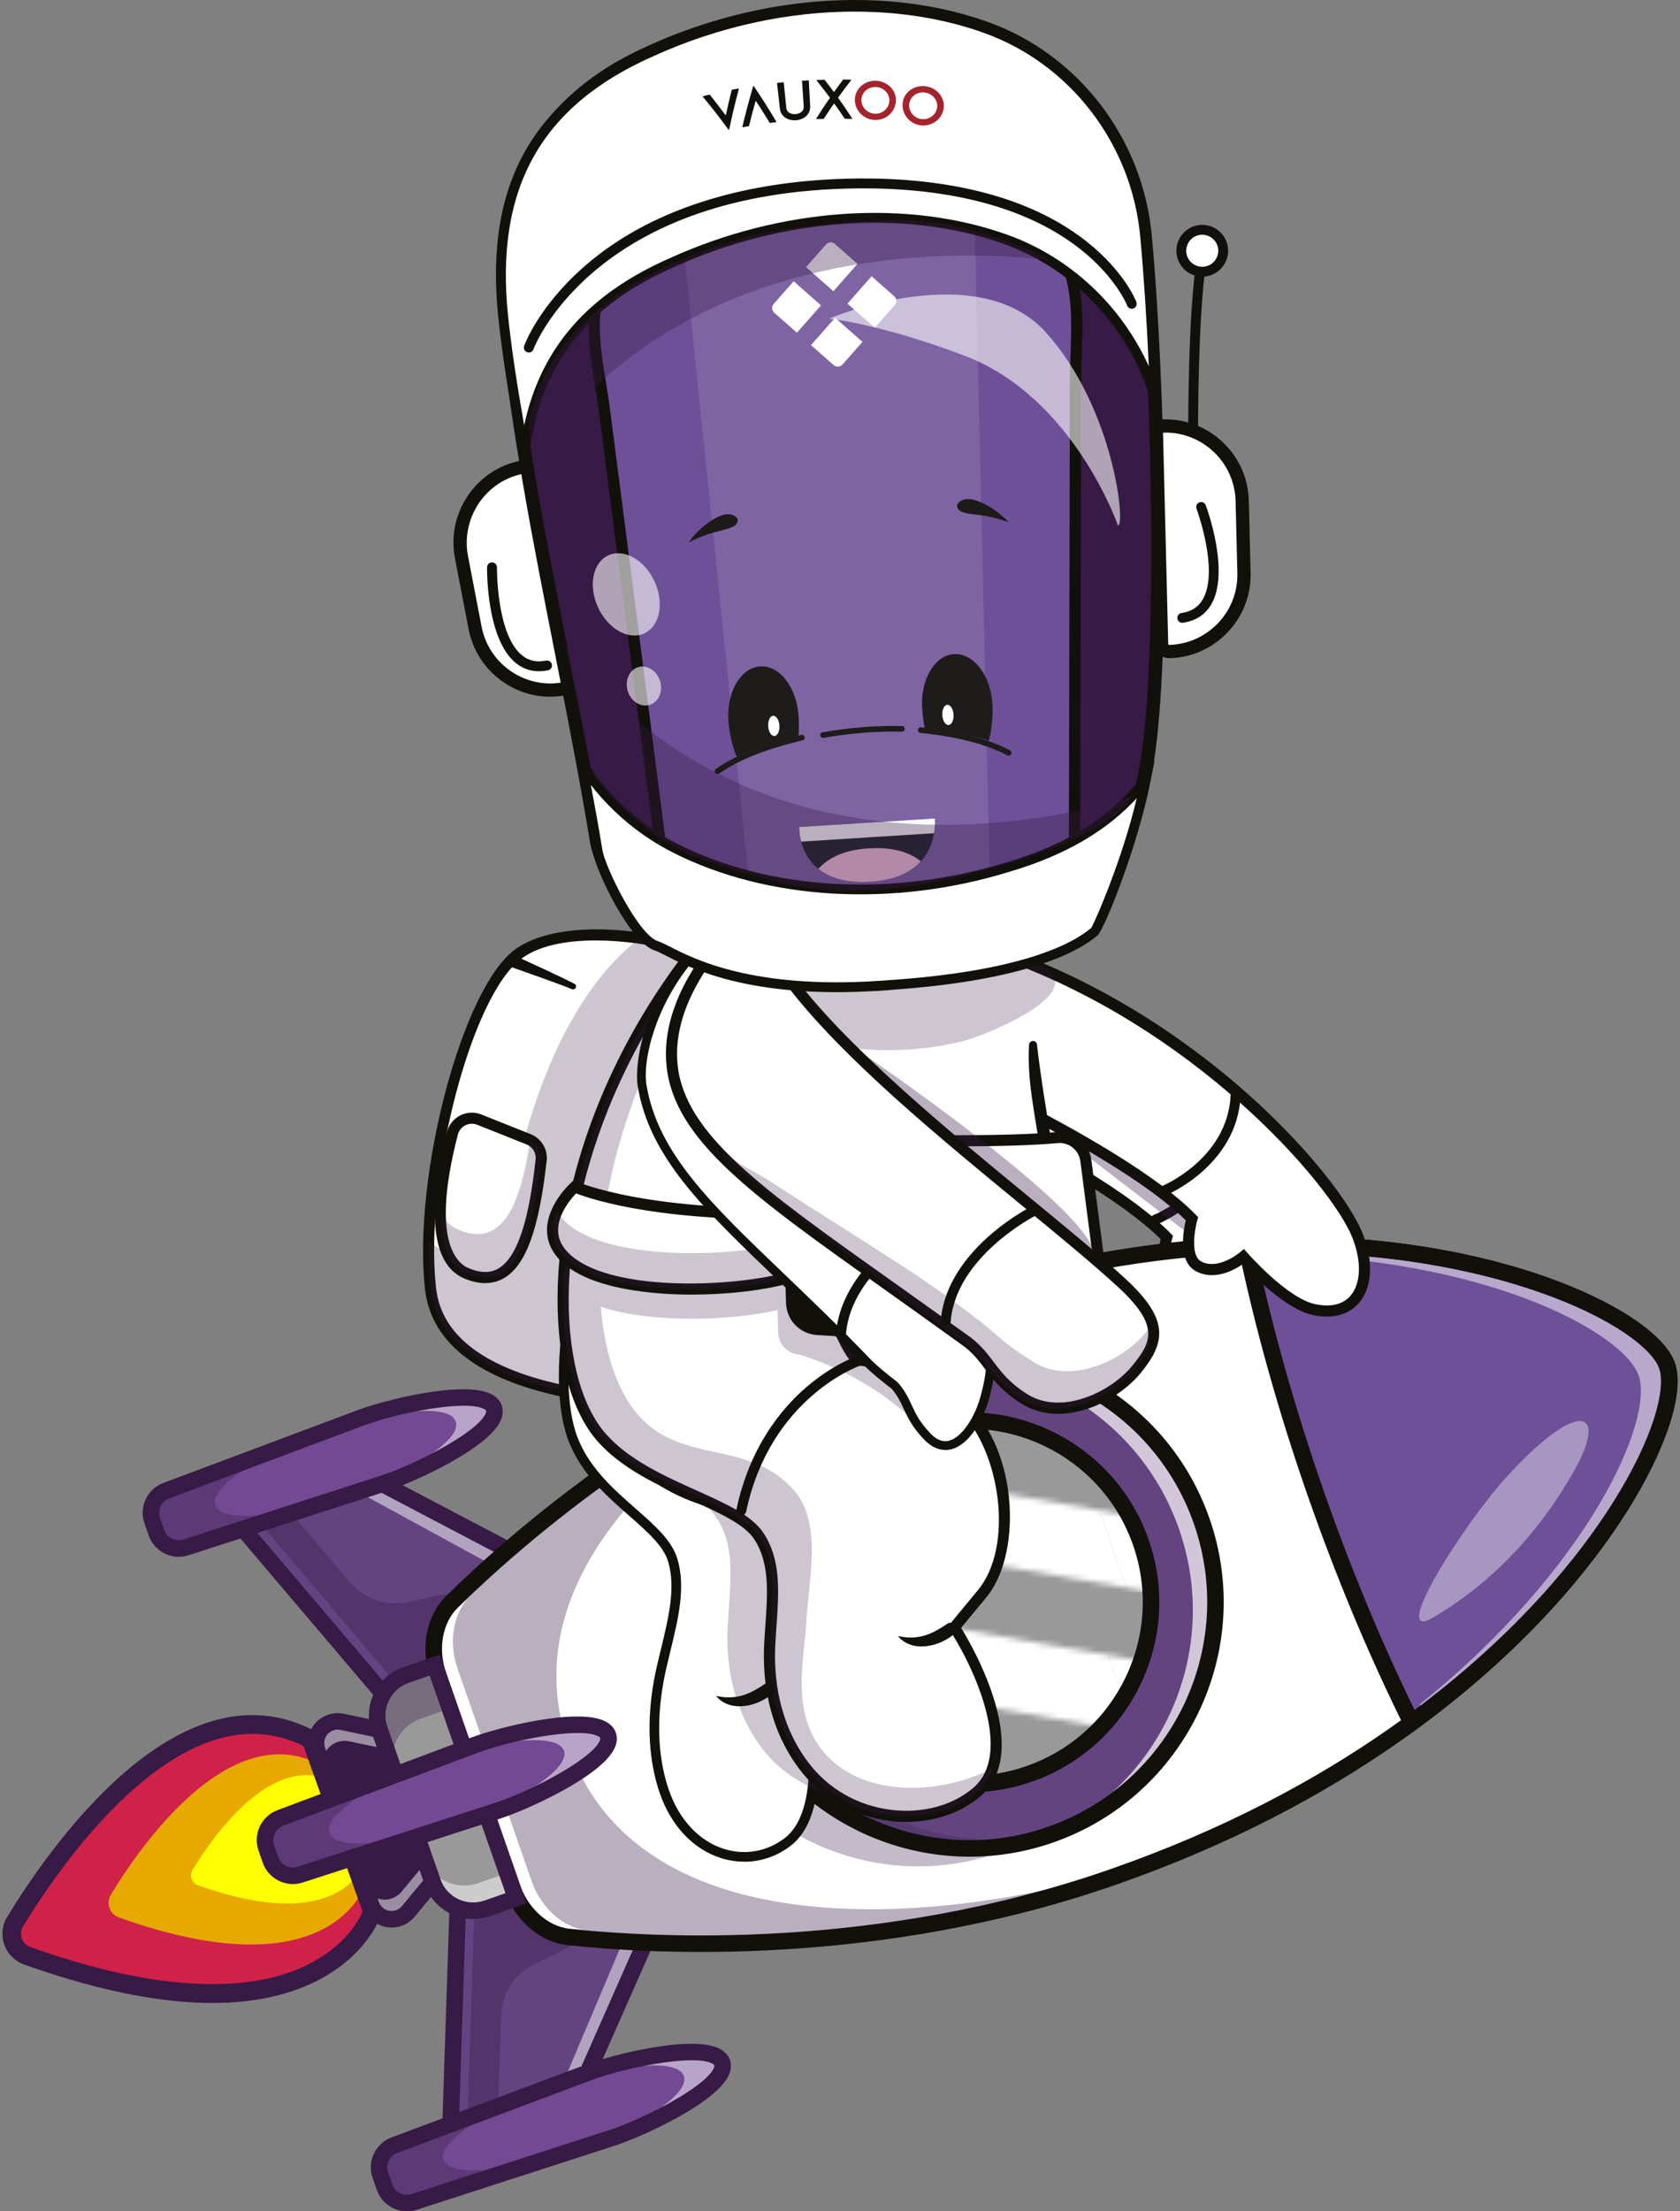 <svg width="304" height="400" viewBox="0 0 304 400" fill="none" xmlns="http://www.w3.org/2000/svg">
<rect x="0" y="0" width="304" height="400" fill="#808080" stroke="none"/>
<g clip-path="url(#clip0_4886_32967)">
<path d="M241.082 226.84C237.013 216.647 211.948 187.769 175.442 175.352C171.915 174.151 178.17 183.935 174.368 182.912L168.458 190.057L163.73 195.776C163.73 195.776 169.238 198.217 176.636 201.93C182.489 204.863 189.517 208.595 195.963 212.545C202.039 216.27 207.598 220.194 211.137 223.83C211.137 223.83 209.201 230.655 212.249 232.393C215.967 234.515 220.446 230.719 220.446 230.719C220.446 230.719 227.755 239.097 233.211 240.266C241.325 242.011 244.303 234.898 241.082 226.84Z" fill="white"/>
<path d="M235.537 241.531C234.732 241.531 233.882 241.435 233 241.25C228.176 240.214 222.235 234.156 220.311 232.073C218.733 233.153 215.066 235.166 211.75 233.268C208.594 231.466 209.572 226.021 210.019 224.136C206.882 221.024 201.981 217.414 195.433 213.407C189.97 210.058 183.491 206.505 176.182 202.837C168.893 199.175 163.372 196.721 163.321 196.702L162.107 196.166L174.004 181.774L174.63 181.94C174.63 181.94 174.643 181.94 174.649 181.94C174.636 181.327 174.247 180.017 173.997 179.193C173.39 177.154 172.905 175.55 173.825 174.668C174.151 174.355 174.751 174.055 175.767 174.4C213.232 187.142 237.996 216.41 242.015 226.469C244.021 231.492 243.791 236.189 241.395 239.026C240.002 240.681 237.971 241.537 235.537 241.537V241.531ZM220.548 229.312L221.2 230.054C221.27 230.137 228.349 238.195 233.422 239.281C236.259 239.889 238.488 239.352 239.862 237.722C241.74 235.498 241.849 231.466 240.149 227.21C236.374 217.746 211.565 188.785 175.345 176.381C175.435 176.982 175.729 177.966 175.921 178.618C176.547 180.701 177.083 182.503 176.125 183.493C175.869 183.755 175.448 184.017 174.777 183.992L165.34 195.405C167.366 196.325 171.755 198.364 177.083 201.041C184.443 204.735 190.973 208.32 196.48 211.694C203.451 215.963 208.62 219.816 211.852 223.139L212.255 223.555L212.095 224.111C211.654 225.683 210.817 230.431 212.734 231.524C215.788 233.268 219.743 229.983 219.781 229.951L220.535 229.312H220.548Z" fill="#12100B"/>
<path d="M67.403 345.824C67.403 345.824 58.599 372.894 4.918 353.78C2.394 352.879 1.327 349.901 2.72 347.613C10.202 335.331 33.049 302.363 56.267 314.652L67.403 345.824Z" fill="#D02149"/>
<path d="M65.89 341.286C65.89 341.286 59.642 360.496 21.506 346.84C19.838 346.239 19.129 344.264 20.049 342.743C25.218 334.219 41.484 310.498 58.019 319.246L65.89 341.286Z" fill="#E7A900"/>
<path d="M65.773 337.27C65.773 337.27 61.557 350.23 35.822 341.015C34.697 340.613 34.218 339.277 34.838 338.255C38.326 332.503 49.303 316.495 60.458 322.4L65.773 337.27Z" fill="#FFFD01"/>
<path d="M0.766 351.739C0.185 350.072 0.376 348.25 1.296 346.742C5.034 340.607 12.752 329.066 22.501 320.65C34.781 310.049 46.409 307.531 57.053 313.167C57.424 313.365 57.705 313.691 57.846 314.087L68.982 345.26C68.982 345.26 68.982 345.266 68.982 345.272C69.103 345.617 69.103 345.994 68.994 346.34C68.898 346.64 66.471 353.823 57.047 358.462C44.799 364.488 27.076 363.44 4.363 355.356C2.676 354.756 1.373 353.446 0.779 351.765L0.766 351.733V351.739ZM54.919 315.838C45.764 311.307 35.599 313.781 24.693 323.187C15.288 331.303 7.787 342.518 4.158 348.487C3.762 349.139 3.686 349.931 3.935 350.647C4.19 351.375 4.759 351.938 5.487 352.2C32.571 361.843 47.604 359.325 55.443 355.516C62.369 352.155 64.937 347.349 65.615 345.79L54.913 315.838H54.919Z" fill="#371A45"/>
<path d="M137.522 304.312L105.635 376.511L81.51 384.927L83.554 323.139L137.522 304.312Z" fill="#634481"/>
<path d="M137.522 304.311L67.658 267.617L43.533 276.033L83.554 323.137L137.522 304.311Z" fill="#634481"/>
<g opacity="0.35">
<path d="M104.58 287.007C100.977 286.758 97.367 286.713 93.757 286.866C87.164 287.154 80.596 288.106 74.156 289.723C70.195 290.72 66.016 289.378 63.371 286.266L52.133 273.031L43.533 276.028L46.587 274.961L86.608 322.065L137.522 304.299L104.58 286.994V287.007Z" fill="#371A45"/>
</g>
<g opacity="0.35">
<path d="M90.678 364.567C90.819 360.484 93.253 356.835 96.978 355.154C103.028 352.419 108.759 349.077 114.1 345.198C117.02 343.077 119.818 340.789 122.489 338.354L137.529 304.312L86.615 322.078L84.564 383.86L81.51 384.927L90.109 381.93L90.684 364.574L90.678 364.567Z" fill="#371A45"/>
</g>
<g opacity="0.5">
<path d="M106.069 376.355L101.373 377.991L131.676 306.348L137.963 304.156L106.069 376.355Z" fill="white"/>
</g>
<g opacity="0.5">
<path d="M137.965 304.158L131.678 306.35L63.398 269.101L68.101 267.465L137.965 304.158Z" fill="white"/>
</g>
<path d="M79.945 387.056L82.098 322.072L140.283 301.77L106.741 377.707L79.945 387.056ZM85.018 324.219L83.076 382.8L104.53 375.317L134.77 306.863L85.018 324.219Z" fill="#371A45"/>
<path d="M130.667 373.103C129.204 368.911 112.689 372.554 106.498 374.873L71.352 388.038C69.186 388.849 68.068 391.239 68.828 393.425L69.601 395.649C70.361 397.834 72.725 399.01 74.93 398.294L110.638 386.74C116.931 384.708 132.131 377.283 130.667 373.091V373.103Z" fill="#724992"/>
<g opacity="0.5">
<path d="M111.073 386.602L107.265 387.836C114.395 384.877 124.982 379.049 123.748 375.521C122.515 371.994 110.6 374.02 103.176 376.135L106.926 374.729C113.117 372.409 129.633 368.767 131.096 372.959C132.559 377.151 117.359 384.577 111.066 386.609L111.073 386.602Z" fill="white"/>
</g>
<path d="M40.984 275.337L67.78 265.988L141.267 304.586L83.082 324.888L40.991 275.337H40.984ZM67.537 269.241L46.083 276.724L84.027 321.393L133.779 304.037L67.537 269.241Z" fill="#371A45"/>
<path d="M89.382 254.708C90.845 258.9 75.646 266.319 69.353 268.358L33.644 279.911C31.447 280.621 29.083 279.445 28.316 277.266L27.543 275.042C26.783 272.856 27.901 270.466 30.067 269.655L65.213 256.491C71.404 254.171 87.919 250.528 89.382 254.721V254.708Z" fill="#724992"/>
<g opacity="0.35">
<path d="M56.931 272.371L33.643 279.899C31.445 280.614 29.081 279.438 28.314 277.253L27.535 275.029C26.775 272.844 27.893 270.454 30.059 269.642L52.995 261.047C46.133 264.191 37.866 269.143 38.965 272.288C40.058 275.425 49.603 274.173 56.925 272.371H56.931Z" fill="#371A45"/>
</g>
<g opacity="0.5">
<path d="M69.787 268.208L65.98 269.441C73.11 266.482 83.696 260.654 82.463 257.127C81.23 253.599 69.315 255.625 61.891 257.74L65.641 256.334C71.832 254.015 88.348 250.372 89.811 254.564C91.274 258.756 76.074 266.182 69.781 268.214L69.787 268.208Z" fill="white"/>
</g>
<path d="M26.902 277.752L26.129 275.528C25.107 272.602 26.64 269.336 29.541 268.25L64.687 255.085C69.664 253.219 83.65 249.718 88.748 252.108C90.039 252.715 90.576 253.59 90.793 254.223C91.01 254.855 91.138 255.871 90.505 257.15C88.001 262.192 74.865 268.147 69.811 269.783L34.103 281.337C31.158 282.289 27.925 280.685 26.909 277.759L26.902 277.752ZM87.962 255.2C87.918 255.079 87.739 254.932 87.471 254.811C84.04 253.2 71.913 255.565 65.729 257.884L30.583 271.049C29.19 271.573 28.455 273.138 28.947 274.544L29.72 276.768C30.212 278.174 31.758 278.941 33.176 278.487L68.885 266.933C75.172 264.901 86.135 259.207 87.822 255.814C87.956 255.546 88.007 255.322 87.962 255.2Z" fill="#371A45"/>
<g opacity="0.35">
<path d="M98.218 390.773L74.93 398.301C72.732 399.017 70.368 397.841 69.602 395.655L68.822 393.431C68.062 391.246 69.18 388.856 71.346 388.044L94.282 379.449C87.421 382.593 79.153 387.546 80.252 390.69C81.345 393.828 90.89 392.575 98.212 390.773H98.218Z" fill="#371A45"/>
</g>
<path d="M68.19 396.147L67.416 393.923C66.394 390.996 67.928 387.731 70.828 386.644L105.974 373.48C110.951 371.614 124.937 368.112 130.035 370.502C131.326 371.109 131.863 371.985 132.08 372.617C132.297 373.25 132.425 374.266 131.792 375.544C129.288 380.586 116.152 386.542 111.098 388.178L75.39 399.732C72.445 400.684 69.212 399.08 68.196 396.153L68.19 396.147ZM129.25 373.595C129.205 373.474 129.026 373.327 128.758 373.205C125.327 371.595 113.2 373.959 107.016 376.279L71.87 389.443C70.477 389.967 69.742 391.533 70.234 392.939L71.007 395.163C71.499 396.568 73.045 397.335 74.464 396.882L110.172 385.328C116.459 383.296 127.422 377.602 129.109 374.208C129.243 373.94 129.294 373.716 129.25 373.595Z" fill="#371A45"/>
<path d="M201.445 339.516C159.207 354.253 119.001 352.112 102.875 350.374C98.441 349.894 94.409 346.367 92.697 341.465L79.318 303.098C77.606 298.196 78.577 292.924 81.746 289.793C93.291 278.399 123.447 251.712 165.685 236.983C241.791 210.43 297.472 235.04 301.657 247.047C305.848 259.061 277.544 312.964 201.438 339.51L201.445 339.516Z" fill="white"/>
<g opacity="0.35">
<path d="M85.102 288.622C82.016 291.727 81.103 296.974 82.815 301.882L96.193 340.243C97.906 345.145 101.88 348.691 106.224 349.196C121.801 351.017 160.301 353.395 200.916 339.681C204.737 338.32 208.442 336.888 212.02 335.399C176.542 348.193 116.447 354.813 102.927 316.037C89.408 277.26 139.824 246.158 176.529 233.613C172.389 234.783 168.172 236.106 163.898 237.601C164.326 237.454 164.748 237.313 165.176 237.166C124.842 251.692 96.174 277.496 85.108 288.615L85.102 288.622Z" fill="#371A45"/>
</g>
<path d="M91.291 341.957L77.913 303.589C76.002 298.119 77.101 292.285 80.705 288.732C91.866 277.715 122.451 250.485 165.2 235.57C207.016 220.981 240.328 222.361 260.914 226.08C285.192 230.471 300.756 239.909 303.075 246.555C305.394 253.201 299.069 270.27 282.79 288.815C268.989 304.535 243.753 326.339 201.943 340.922C159.194 355.837 118.317 353.537 102.721 351.856C97.687 351.313 93.202 347.427 91.291 341.957ZM300.251 247.539C298.551 242.676 284.706 233.423 260.377 229.026C240.149 225.365 207.38 224.023 166.177 238.395C124.003 253.105 93.815 279.983 82.794 290.86C80.053 293.569 79.216 298.285 80.724 302.605L94.103 340.973C95.61 345.293 99.195 348.476 103.028 348.884C118.419 350.546 158.772 352.815 200.946 338.104C242.149 323.732 266.97 302.292 280.534 286.847C296.852 268.263 301.944 252.409 300.245 247.546L300.251 247.539Z" fill="#12100B"/>
<g opacity="0.3">
<path d="M180.808 335.112C172.151 338.134 163.187 338.32 154.939 336.173C141.062 332.543 129.191 322.299 124.112 307.735C119.697 295.082 121.326 281.797 127.479 271.003C132.615 261.993 140.915 254.714 151.482 251.027C174.7 242.93 200.084 255.181 208.178 278.404C216.273 301.626 204.019 327.009 180.801 335.112H180.808Z" fill="#371A45"/>
</g>
<path d="M190.079 331.881C181.422 334.904 172.458 335.089 164.21 332.942C150.333 329.312 138.462 319.069 133.383 304.505C128.968 291.852 130.597 278.566 136.75 267.773C141.887 258.763 150.186 251.484 160.754 247.797C183.971 239.7 209.355 251.95 217.45 275.173C225.545 298.396 213.291 323.778 190.073 331.881H190.079Z" fill="#634481"/>
<g opacity="0.25">
<path d="M190.079 331.873C181.416 334.896 172.465 335.081 164.21 332.934C150.333 329.304 138.456 319.06 133.383 304.496C128.968 291.843 130.597 278.558 136.75 267.765C141.887 258.748 150.186 251.475 160.754 247.788C161.527 247.52 162.3 247.271 163.073 247.047C153.592 250.939 146.116 257.796 141.35 266.154C135.198 276.948 133.568 290.233 137.983 302.886C143.062 317.443 154.933 327.694 168.81 331.323C176.311 333.279 184.399 333.298 192.322 331.017C191.587 331.323 190.833 331.605 190.073 331.873H190.079Z" fill="#371A45"/>
</g>
<path d="M93.37 343.377L88.15 345.198C84.112 346.604 79.697 344.476 78.291 340.437L68.676 312.869C67.264 308.83 69.398 304.415 73.436 303.009L78.656 301.188L93.37 343.377Z" fill="#999999"/>
<g opacity="0.35">
<path d="M76.177 310.869L81.396 309.048L78.656 301.188L73.436 303.009C69.398 304.415 67.264 308.83 68.676 312.869L71.417 320.729C70.005 316.691 72.139 312.275 76.177 310.869Z" fill="#371A45"/>
</g>
<g opacity="0.5">
<path d="M93.369 343.377L88.142 345.199C84.105 346.604 79.696 344.47 78.284 340.438L76.693 335.875C78.099 339.907 82.514 342.042 86.552 340.636L91.778 338.815L93.369 343.377Z" fill="white"/>
</g>
<path d="M72.15 346.948C70.099 347.664 67.863 346.584 67.154 344.532L57.41 316.587C56.695 314.536 57.775 312.299 59.825 311.59C60.503 311.353 61.225 311.309 61.927 311.456L68.687 312.874L78.302 340.442L73.888 345.759C73.428 346.315 72.834 346.724 72.163 346.961L72.15 346.948Z" fill="#371A45"/>
<g opacity="0.5">
<path d="M72.304 347.39C70.253 348.106 68.017 347.026 67.301 344.981L65.908 340.993C66.624 343.045 68.86 344.118 70.911 343.402C71.588 343.166 72.182 342.757 72.642 342.207L77.057 336.891L78.45 340.878L74.035 346.189C73.575 346.745 72.981 347.154 72.31 347.39H72.304Z" fill="white"/>
</g>
<g opacity="0.5">
<path d="M59.659 311.129C57.608 311.845 56.529 314.081 57.244 316.126L58.637 320.114C57.922 318.062 59.008 315.826 61.052 315.116C61.73 314.88 62.445 314.835 63.148 314.976L69.907 316.395L68.515 312.407L61.755 310.995C61.052 310.848 60.33 310.892 59.653 311.129H59.659Z" fill="white"/>
</g>
<path d="M255.427 311.603C249.185 299.033 243.288 285.025 238.062 270.046C232.65 254.537 228.465 239.391 225.514 225.25C269.553 223.531 298.681 238.484 301.665 247.041C304.655 255.617 291.097 285.524 255.421 311.596L255.427 311.603Z" fill="#6E5099"/>
<g opacity="0.4">
<path d="M284.809 266.098C279.391 275.658 271.392 285.442 259.406 292.548C251.075 297.487 264.575 276.035 272.472 267.325C285.62 252.825 291.192 254.832 284.809 266.098Z" fill="white"/>
</g>
<g opacity="0.5">
<path d="M302.104 246.892C299.172 238.489 271.028 223.919 228.305 225.024C228.439 225.657 228.573 226.283 228.707 226.916C268.057 227.229 293.728 240.834 296.52 248.835C299.319 256.855 287.633 283.547 256.902 308.31C257.183 308.892 257.471 309.467 257.752 310.042C292.01 284.308 305.037 255.308 302.098 246.892H302.104Z" fill="white"/>
</g>
<path d="M236.648 270.538C231.339 255.309 227.097 240.177 224.049 225.556L223.691 223.824L225.455 223.754C250.436 222.776 268.619 227.09 279.474 230.879C292.214 235.327 301.254 241.327 303.075 246.548C304.902 251.782 301.542 262.128 294.303 273.554C288.138 283.293 276.541 298.01 256.301 312.804L254.87 313.852L254.084 312.261C247.644 299.282 241.779 285.242 236.648 270.531V270.538ZM227.34 226.687C230.336 240.644 234.412 255.054 239.466 269.554C244.347 283.549 249.893 296.924 255.969 309.34C274.944 295.186 285.895 281.254 291.779 271.963C299.35 260.006 301.491 251.079 300.251 247.539C299.018 244.005 291.811 238.356 278.49 233.71C268.133 230.099 250.947 225.997 227.34 226.687Z" fill="#371A45"/>
<path d="M76.878 340.927L67.263 313.359C65.589 308.547 68.132 303.275 72.943 301.595L79.575 299.281L95.272 344.289L88.641 346.602C83.83 348.276 78.559 345.733 76.878 340.921V340.927ZM77.741 303.09L73.927 304.419C70.675 305.557 68.95 309.122 70.087 312.375L79.702 339.943C80.84 343.196 84.405 344.921 87.657 343.784L91.471 342.455L77.741 303.09Z" fill="#371A45"/>
<path d="M65.735 345.032L55.992 317.087C55.008 314.262 56.503 311.169 59.327 310.185C60.26 309.859 61.263 309.796 62.228 310L69.811 311.591L79.983 340.751L75.031 346.713C74.405 347.473 73.581 348.042 72.648 348.368C69.824 349.352 66.732 347.857 65.748 345.032H65.735ZM67.543 314.167L61.608 312.92C61.173 312.831 60.726 312.857 60.305 313.003C59.04 313.444 58.369 314.838 58.81 316.103L68.553 344.048C68.994 345.313 70.386 345.984 71.651 345.543C72.067 345.396 72.437 345.141 72.719 344.802L76.59 340.137L67.531 314.167H67.543Z" fill="#371A45"/>
<g opacity="0.7">
<path d="M190.973 331.565C190.136 331.859 189.293 332.127 188.45 332.364C210.051 323.379 221.162 298.987 213.354 276.601C205.547 254.216 181.684 242.023 159.182 248.426C159.993 248.087 160.817 247.774 161.654 247.48C184.872 239.384 210.256 251.634 218.35 274.857C226.445 298.079 214.191 323.462 190.973 331.565Z" fill="white"/>
</g>
<path d="M131.971 304.988C123.614 281.024 136.309 254.734 160.261 246.376C184.22 238.017 210.505 250.715 218.862 274.672C227.219 298.636 214.524 324.926 190.571 333.285C166.612 341.644 140.328 328.946 131.971 304.988ZM216.044 275.656C208.23 253.252 183.652 241.378 161.252 249.194C138.852 257.009 126.981 281.593 134.795 303.998C142.609 326.403 167.187 338.276 189.587 330.46C211.987 322.645 223.858 298.061 216.044 275.656Z" fill="#12100B"/>
<path d="M110.025 313.904C108.562 309.712 92.046 313.355 85.855 315.674L50.709 328.838C48.543 329.65 47.425 332.04 48.185 334.226L48.959 336.449C49.719 338.635 52.083 339.811 54.287 339.095L89.995 327.541C96.288 325.509 111.488 318.083 110.025 313.891V313.904Z" fill="#724992"/>
<g opacity="0.5">
<path d="M90.429 327.402L85.842 328.884C92.966 325.887 103.258 320.168 102.044 316.685C100.83 313.202 89.209 315.132 81.766 317.215L86.289 315.522C92.48 313.202 108.996 309.56 110.459 313.752C111.922 317.944 96.722 325.37 90.429 327.402Z" fill="white"/>
</g>
<path d="M236.648 270.538C231.339 255.309 227.097 240.177 224.049 225.556L223.691 223.824L225.455 223.754C250.436 222.776 268.619 227.09 279.474 230.879C292.214 235.327 301.254 241.327 303.075 246.548C304.902 251.782 301.542 262.128 294.303 273.554C288.138 283.293 276.541 298.01 256.301 312.804L254.87 313.852L254.084 312.261C247.644 299.282 241.779 285.242 236.648 270.531V270.538ZM227.34 226.687C230.336 240.644 234.412 255.054 239.466 269.554C244.347 283.549 249.893 296.924 255.969 309.34C274.944 295.186 285.895 281.254 291.779 271.963C299.35 260.006 301.491 251.079 300.251 247.539C299.018 244.005 291.811 238.356 278.49 233.71C268.133 230.099 250.947 225.997 227.34 226.687Z" fill="#12100B"/>
<g opacity="0.35">
<path d="M77.593 331.632L54.305 339.16C52.107 339.876 49.743 338.7 48.977 336.515L48.197 334.291C47.437 332.105 48.555 329.715 50.721 328.904L73.657 320.309C66.796 323.453 58.528 328.405 59.627 331.549C60.72 334.687 70.265 333.434 77.587 331.632H77.593Z" fill="#371A45"/>
</g>
<path d="M47.547 336.947L46.774 334.724C45.752 331.797 47.285 328.531 50.186 327.445L85.332 314.281C90.309 312.415 104.294 308.913 109.393 311.303C110.683 311.91 111.22 312.785 111.437 313.418C111.655 314.051 111.782 315.067 111.15 316.345C108.645 321.387 95.51 327.343 90.456 328.979L54.748 340.532C51.802 341.485 48.569 339.881 47.553 336.954L47.547 336.947ZM108.607 314.396C108.562 314.274 108.383 314.127 108.115 314.006C104.684 312.396 92.558 314.76 86.373 317.08L51.227 330.244C49.834 330.768 49.1 332.334 49.592 333.739L50.365 335.963C50.856 337.369 52.403 338.136 53.821 337.682L89.529 326.129C95.816 324.096 106.78 318.403 108.466 315.009C108.601 314.741 108.652 314.517 108.607 314.396Z" fill="#371A45"/>
<g opacity="0.7">
<path d="M171.891 323.936C190.041 323.936 204.756 309.218 204.756 291.064C204.756 272.909 190.041 258.191 171.891 258.191C153.74 258.191 139.025 272.909 139.025 291.064C139.025 309.218 153.74 323.936 171.891 323.936Z" fill="white"/>
</g>
<path d="M186.239 320.868C169.87 326.574 152.051 318.586 145.272 302.93C144.953 302.189 144.653 301.435 144.384 300.661C143.068 296.885 142.48 293.038 142.551 289.261C142.621 285.005 143.534 280.838 145.17 276.991C147.055 272.544 149.917 268.524 153.584 265.259C156.702 262.485 160.408 260.261 164.593 258.804C180.009 253.424 196.73 260.21 204.275 274.116C205.112 275.662 205.847 277.298 206.441 279.017C207.476 281.989 208.064 285.011 208.23 288.002C208.473 292.271 207.866 296.495 206.524 300.438C205.016 304.86 202.569 308.95 199.343 312.381C195.835 316.113 191.407 319.078 186.239 320.881V320.868Z" fill="#999999"/>
<mask id="mask0_4886_32967" style="mask-type:luminance" maskUnits="userSpaceOnUse" x="145" y="265" width="64" height="23">
<path d="M208.236 287.997L145.17 276.987C147.055 272.539 149.917 268.519 153.584 265.254L204.275 274.111C205.112 275.657 205.847 277.293 206.441 279.012C207.476 281.984 208.064 285.007 208.23 287.997H208.236Z" fill="white"/>
</mask>
<g mask="url(#mask0_4886_32967)">
<path d="M204.103 287.997L196.174 265.254H208.236V287.997H204.103Z" fill="white"/>
<path d="M160.274 287.997L152.346 265.254H196.174L204.103 287.997H160.274Z" fill="white"/>
<path d="M145.17 266.839L149.706 265.254H152.345L160.274 287.997H145.17V266.839Z" fill="white"/>
</g>
<mask id="mask1_4886_32967" style="mask-type:luminance" maskUnits="userSpaceOnUse" x="142" y="289" width="65" height="24">
<path d="M199.343 312.376L145.272 302.931C144.953 302.189 144.653 301.435 144.384 300.662C143.068 296.885 142.48 293.038 142.551 289.262L206.53 300.439C205.022 304.861 202.575 308.951 199.349 312.382L199.343 312.376Z" fill="white"/>
</mask>
<g mask="url(#mask1_4886_32967)">
<path d="M206.53 311.218L204.869 311.799L197.004 289.254H206.53V311.218Z" fill="white"/>
<path d="M204.869 311.799L203.227 312.374H160.043L151.98 289.254H197.004L204.869 311.799Z" fill="white"/>
<path d="M151.98 289.254L160.043 312.374H142.486V289.254H151.98Z" fill="white"/>
</g>
<path d="M142.979 301.155C136.737 283.262 146.218 263.63 164.107 257.393C181.997 251.15 201.624 260.633 207.859 278.52C214.101 296.413 204.62 316.044 186.737 322.281C168.848 328.525 149.221 319.041 142.985 301.148L142.979 301.155ZM205.035 279.504C199.336 263.17 181.415 254.511 165.085 260.211C148.754 265.912 140.104 283.837 145.796 300.171C151.495 316.504 169.417 325.163 185.747 319.463C202.077 313.763 210.734 295.838 205.035 279.504Z" fill="#12100B"/>
<path d="M209.081 221.512C208.723 221.512 208.384 221.294 208.244 220.943C208.059 220.476 208.289 219.959 208.755 219.773C208.876 219.722 220.849 214.859 221.412 203.229C221.437 202.73 221.865 202.347 222.357 202.372C222.856 202.398 223.239 202.82 223.213 203.318C222.594 216.131 209.547 221.403 209.419 221.454C209.311 221.499 209.202 221.518 209.087 221.518L209.081 221.512Z" fill="#12100B"/>
<path d="M197.203 227.75C197.203 227.75 221.328 237.892 225.417 244.154C229.506 250.423 214.517 250.576 214.517 250.576" fill="white"/>
<path d="M93.68 172.643C84.307 179.666 75.721 213.113 77.893 233.051C80.065 252.989 115.301 254.485 135.452 253.833C155.603 253.187 155.532 207.618 155.27 195.405C154.855 176.343 107.57 162.233 93.68 172.637V172.643Z" fill="white"/>
<path d="M128.156 254.965C87.975 254.965 78.002 243.283 76.897 233.161C74.673 212.757 83.599 178.945 93.08 171.839C97.227 168.733 104.433 167.506 113.365 168.388C121.652 169.206 130.737 171.788 138.289 175.469C149.732 181.041 156.114 188.115 156.274 195.387C156.657 213.051 155.399 254.198 135.484 254.837C132.935 254.92 130.494 254.959 128.156 254.959V254.965ZM107.775 170.114C102.21 170.114 97.386 171.123 94.288 173.449C85.222 180.249 76.731 213.051 78.896 232.944C80.947 251.763 115.192 253.476 135.42 252.831C143.458 252.575 149.048 244.478 152.032 228.771C154.223 217.217 154.459 204.264 154.268 195.432C154.127 189.042 147.987 182.428 137.414 177.277C128.565 172.97 117.128 170.114 107.781 170.114H107.775Z" fill="#12100B"/>
<g opacity="0.25">
<path d="M135.453 253.835C115.302 254.481 80.067 252.985 77.894 233.047C77.613 230.433 77.511 227.596 77.575 224.612C83.14 228.989 90.896 225.091 91.829 219.742C97.605 186.71 109.897 174.038 115.852 169.699C133.977 172.243 154.997 182.729 155.272 195.408C155.54 207.613 155.611 253.183 135.46 253.835H135.453Z" fill="#371A45"/>
</g>
<path d="M95.662 206.098L86.717 202.532C84.698 201.727 82.424 202.871 81.874 204.98C79.996 212.227 77.102 227.25 84.391 230.331C93.228 234.056 96.365 223.863 97.917 209.849C98.096 208.233 97.163 206.699 95.655 206.098H95.662Z" fill="white"/>
<path d="M87.81 232.102C86.622 232.102 85.35 231.82 84.002 231.252C76.176 227.948 78.7 213.218 80.897 204.725C81.23 203.447 82.098 202.367 83.28 201.766C84.462 201.166 85.855 201.102 87.088 201.594L96.033 205.16C97.962 205.927 99.144 207.901 98.921 209.953C97.547 222.318 95.177 228.862 91.222 231.181C90.181 231.795 89.043 232.095 87.81 232.095V232.102ZM85.376 203.275C84.967 203.275 84.565 203.37 84.194 203.556C83.53 203.894 83.038 204.502 82.852 205.224C77.926 224.222 82.565 228.459 84.788 229.392C86.948 230.3 88.718 230.319 90.206 229.443C94.551 226.893 96.116 216.969 96.921 209.723C97.049 208.566 96.378 207.454 95.292 207.019L86.347 203.454C86.034 203.332 85.708 203.268 85.376 203.268V203.275Z" fill="#12100B"/>
<g opacity="0.25">
<path d="M97.905 209.822C96.385 223.836 93.273 234.041 84.431 230.328C80.796 228.807 79.684 224.315 79.709 219.298C80.444 220.736 81.505 221.848 82.981 222.468C90.903 225.785 94.225 217.95 95.918 206.211C97.266 206.869 98.072 208.313 97.905 209.822Z" fill="#371A45"/>
</g>
<g opacity="0.35">
<path d="M215.398 223.415C215.398 223.415 188.564 202.965 185.293 200.07C182.028 197.176 217.423 217.887 217.423 217.887L215.392 223.415H215.398Z" fill="#371A45"/>
</g>
<path d="M93.54 173.04L98.76 175.455C100.498 176.273 102.229 177.079 103.954 177.96C104.216 178.095 104.319 178.414 104.184 178.676C104.057 178.925 103.769 179.028 103.52 178.932H103.513C101.757 178.229 99.948 177.583 98.153 176.932L92.748 175.014H92.735C92.179 174.816 91.892 174.209 92.09 173.653C92.288 173.097 92.895 172.81 93.444 173.008C93.476 173.021 93.508 173.033 93.534 173.046L93.54 173.04Z" fill="#12100B"/>
<path d="M245.631 223.453C241.561 213.26 216.497 184.382 179.99 171.966C176.464 170.764 182.718 180.548 178.917 179.526L173.007 186.67L168.279 192.389C168.279 192.389 173.787 194.831 181.185 198.543C187.037 201.477 194.065 205.209 200.512 209.158C206.588 212.883 212.146 216.807 215.686 220.443C215.686 220.443 213.75 227.268 216.798 229.006C220.516 231.128 224.995 227.332 224.995 227.332C224.995 227.332 232.304 235.71 237.76 236.879C245.874 238.624 248.851 231.511 245.631 223.453Z" fill="white"/>
<path d="M240.085 238.151C239.28 238.151 238.431 238.055 237.549 237.869C232.725 236.834 226.783 230.776 224.86 228.686C223.289 229.766 219.621 231.779 216.299 229.881C213.143 228.079 214.12 222.635 214.568 220.75C211.431 217.637 206.524 214.027 199.981 210.02C194.519 206.671 188.04 203.112 180.731 199.45C173.441 195.789 167.921 193.341 167.87 193.316L166.656 192.779L178.553 178.388L179.179 178.554C179.179 178.554 179.192 178.554 179.198 178.554C179.185 177.94 178.795 176.63 178.546 175.806C177.939 173.767 177.454 172.163 178.374 171.282C178.7 170.968 179.3 170.668 180.316 171.013C217.781 183.756 242.552 213.024 246.564 223.082C248.57 228.105 248.34 232.802 245.944 235.639C244.545 237.294 242.513 238.151 240.085 238.151ZM225.097 225.932L225.748 226.673C225.819 226.756 232.898 234.815 237.971 235.901C240.807 236.508 243.037 235.971 244.411 234.342C246.289 232.118 246.398 228.086 244.698 223.83C240.922 214.366 216.114 185.404 179.894 173.001C179.984 173.601 180.278 174.585 180.469 175.237C181.095 177.32 181.632 179.123 180.674 180.113C180.418 180.375 179.99 180.631 179.326 180.611L169.889 192.025C171.914 192.945 176.304 194.983 181.632 197.655C188.992 201.348 195.522 204.927 201.029 208.307C207.993 212.576 213.168 216.43 216.401 219.753L216.804 220.168L216.644 220.724C216.203 222.296 215.366 227.044 217.283 228.137C220.337 229.881 224.292 226.597 224.33 226.565L225.084 225.926L225.097 225.932Z" fill="#12100B"/>
<path d="M144.992 303.409C145.803 306.01 150.85 326.862 142.481 333.22C135.152 338.786 124.131 335.591 120.177 323.96C117.563 316.266 118.266 308.087 119.634 301.984C121.231 294.859 123.48 288.193 121.767 282.314C119.825 275.617 108.223 271.093 103.923 260.913C101.386 254.919 101.303 244.873 103.84 233.063C104.613 229.478 105.622 225.721 106.881 221.867C112.229 205.495 122.036 187.347 136.667 172.387C136.667 172.387 136.737 197.264 137.529 219.503C138.079 235.006 138.979 249.225 140.436 252.823C140.628 253.302 140.832 253.589 141.05 253.672C143.669 254.676 146.142 256.171 148.378 258.159C150.378 259.941 152.224 262.14 153.591 264.836C158.568 274.697 155.527 292.06 149.745 298.252C147.471 300.693 144.998 303.415 144.998 303.415L144.992 303.409Z" fill="white"/>
<path d="M134.667 336.755C133.306 336.755 131.932 336.551 130.584 336.142C125.479 334.583 121.384 330.244 119.346 324.243C116.56 316.031 117.5 307.507 118.777 301.794C119.046 300.592 119.333 299.404 119.621 298.228C120.988 292.572 122.285 287.224 120.93 282.559C120.094 279.664 117.193 277.12 113.839 274.174C109.922 270.736 105.482 266.838 103.124 261.253C100.505 255.054 100.454 244.708 102.99 232.88C103.782 229.192 104.811 225.39 106.057 221.594C112.114 203.056 122.764 185.361 136.047 171.775L137.536 170.254V172.382C137.542 172.631 137.625 197.503 138.404 219.473C139.241 243.034 140.411 250.434 141.248 252.498C141.343 252.735 141.414 252.85 141.452 252.894C144.174 253.949 146.697 255.502 148.959 257.515C151.253 259.56 153.074 261.892 154.371 264.448C159.456 274.519 156.434 292.368 150.384 298.854C148.614 300.752 146.704 302.842 145.963 303.653C146.857 307.079 151.674 327.349 143.011 333.925C140.545 335.797 137.644 336.768 134.673 336.768L134.667 336.755ZM135.804 174.529C123.397 187.712 113.455 204.532 107.705 222.125C106.485 225.869 105.469 229.608 104.69 233.238C102.23 244.727 102.243 254.69 104.728 260.569C106.932 265.79 111.213 269.548 114.989 272.864C118.547 275.989 121.62 278.686 122.604 282.073C124.093 287.185 122.745 292.751 121.314 298.637C121.033 299.8 120.745 300.982 120.477 302.177C119.25 307.666 118.337 315.859 120.994 323.681C122.854 329.145 126.534 333.081 131.095 334.474C134.852 335.624 138.807 334.915 141.95 332.525C149.387 326.882 145.515 308.031 144.161 303.666L144.014 303.193L144.346 302.823C144.346 302.823 146.844 300.068 149.1 297.653C154.671 291.684 157.52 274.564 152.805 265.221C151.611 262.863 149.924 260.697 147.79 258.799C145.662 256.908 143.292 255.451 140.73 254.473C140.123 254.236 139.81 253.597 139.618 253.131C138.328 249.942 137.325 238.637 136.647 219.517C136.002 201.279 135.836 181.054 135.798 174.523L135.804 174.529Z" fill="#12100B"/>
<path d="M173.377 245.27C173.377 245.27 164.203 274.64 145.604 273.17C127.012 271.7 106.983 268.761 105.884 233.473C105.207 211.541 116.049 189.961 124.361 176.778C129.421 168.745 133.535 163.824 133.535 163.824L184.718 166.438C184.718 166.438 184.916 169.135 185.331 173.614C185.587 176.407 185.932 179.896 186.366 183.845C186.986 189.52 187.791 196.153 188.794 203.093C190.334 213.72 192.353 225.038 194.896 234.668C195.995 238.835 186.456 237.154 173.371 245.27H173.377Z" fill="white"/>
<path d="M188.892 217.956C189.499 221.139 190.195 224.308 190.917 227.478C191.275 229.063 191.658 230.641 192.048 232.22L192.661 234.584L192.814 235.178C192.917 235.491 193.096 236.028 193.3 236.297C193.402 236.456 193.511 236.622 193.619 236.763L193.945 237.127C194.175 237.389 194.38 237.53 194.603 237.728C195.466 238.405 196.252 238.814 197.025 239.217C197.798 239.613 198.552 239.958 199.293 240.291C200.775 240.962 202.206 241.601 203.586 242.304C204.487 242.757 205.369 243.237 206.212 243.748C206.813 242.661 207.413 241.575 208.008 240.489C208.103 240.31 208.218 240.156 208.333 240.022C207.401 239.466 206.455 238.949 205.509 238.469C204.021 237.715 202.513 237.044 201.063 236.386C200.334 236.054 199.625 235.728 198.967 235.396C198.315 235.063 197.683 234.705 197.28 234.379C197.204 234.303 197.07 234.22 197.044 234.169C197.018 234.143 196.993 234.111 196.961 234.085C196.948 234.066 196.961 234.06 196.948 234.054C196.948 234.054 196.948 234.054 196.942 234.054L196.801 233.504L196.233 231.191C195.868 229.644 195.517 228.091 195.185 226.532C193.881 220.289 191.626 214.128 190.502 207.827C189.39 201.52 188.246 194.293 187.627 188.81C187.537 188.528 187.288 188.318 186.975 188.298C186.572 188.273 186.234 188.58 186.208 188.976C185.812 195.513 187.358 201.872 188.24 208.281C188.694 211.483 188.259 214.774 188.872 217.956H188.892ZM196.961 234.073C196.961 234.073 196.967 234.092 196.967 234.098V234.111V234.117V234.085L196.955 234.06C196.955 234.06 196.961 234.06 196.967 234.073H196.961Z" fill="#12100B"/>
<path d="M179.288 268.741C179.122 267.661 179.007 265.961 178.119 265.194C178.087 265.162 178.055 265.137 178.023 265.105C173.89 266.3 169.737 267.412 165.565 268.396C161.259 269.399 156.92 270.294 152.608 270.773C151.528 270.914 150.461 270.971 149.394 271.054L147.816 271.093C147.286 271.118 146.787 271.061 146.27 271.054C145.778 271.048 145.197 270.984 144.647 270.946L142.992 270.805C141.893 270.703 140.795 270.6 139.702 270.466C135.351 269.961 131.064 269.188 127.103 267.731C123.142 266.281 119.557 264.069 116.759 261.047C115.36 259.539 114.165 257.832 113.156 256.011C112.153 254.19 111.296 252.254 110.651 250.228L110.396 249.474L110.178 248.701L109.75 247.154L109.399 245.582L109.226 244.796L109.086 243.997L108.805 242.406C108.722 241.869 108.664 241.332 108.587 240.796C108.428 239.722 108.338 238.642 108.249 237.556C107.885 233.191 107.897 228.871 108.357 224.539C108.811 220.212 109.654 215.918 110.798 211.687C113.085 203.227 116.567 195.072 120.714 187.289C122.784 183.391 125.263 179.723 127.556 175.952C129.888 172.201 132.182 168.431 134.067 164.284L134.08 164.258C134.188 164.022 134.163 163.74 133.997 163.517C133.754 163.191 133.294 163.127 132.968 163.37C129.205 166.175 126.349 169.747 123.761 173.486C121.18 177.231 119.053 181.263 116.925 185.27C112.67 193.296 109.054 201.718 106.664 210.569C105.47 214.991 104.575 219.509 104.096 224.091C103.604 228.667 103.591 233.345 103.975 237.901C104.07 239.045 104.166 240.195 104.332 241.339C104.409 241.914 104.473 242.483 104.562 243.058L104.863 244.771L105.016 245.627L105.208 246.483L105.591 248.189L106.057 249.883L106.294 250.726L106.575 251.564C107.284 253.807 108.249 255.992 109.399 258.088C110.562 260.178 111.954 262.172 113.603 263.948C115.251 265.725 117.136 267.284 119.174 268.581C121.206 269.878 123.384 270.92 125.601 271.738C130.055 273.38 134.661 274.179 139.191 274.716C140.328 274.85 141.459 274.959 142.583 275.067L144.277 275.214C144.845 275.259 145.382 275.317 146.008 275.329C148.449 275.47 150.774 275.297 153.074 275.035C157.668 274.518 162.115 273.591 166.53 272.569C170.836 271.553 175.097 270.409 179.333 269.188C179.314 269.041 179.295 268.894 179.276 268.741H179.288Z" fill="#12100B"/>
<g opacity="0.25">
<path d="M165.091 291.16C166.777 293.582 178.425 313.239 169.052 321.054C160.842 327.899 145.7 326.774 137.714 316.012C132.443 308.894 131.369 300.695 131.67 294.413C132.021 287.083 133.337 280.086 129.676 274.603C127.728 271.67 117.518 260.346 113.838 257.445C114.681 256.857 122.878 262.097 123.76 261.502C133.363 255.086 144.837 251.604 159.187 246.172C161.986 247.52 164.669 249.258 166.924 251.482C175.811 260.301 176.061 278.002 170.023 285.179C167.646 288.003 165.084 291.147 165.084 291.147L165.091 291.16Z" fill="#371A45"/>
</g>
<path d="M172.702 294.38C174.389 296.802 186.036 316.459 176.663 324.274C168.453 331.119 153.312 329.994 145.325 319.232C140.054 312.114 138.981 303.915 139.281 297.633C139.633 290.303 140.949 283.306 137.288 277.823C133.129 271.567 116.894 269.234 108.825 259.974C104.065 254.523 101.516 244.625 101.95 232.496C102.084 228.808 102.493 224.917 103.196 220.878C106.192 203.733 114.581 184.012 130.017 166.547C130.017 166.547 136.151 191.092 142.584 212.903C147.063 228.106 151.689 241.979 154.468 245.264C154.838 245.705 155.177 245.947 155.477 245.992C159.132 246.503 162.723 247.526 166.121 249.079C169.163 250.472 172.102 252.3 174.536 254.715C183.423 263.534 183.672 281.235 177.635 288.412C175.258 291.236 172.696 294.38 172.696 294.38H172.702Z" fill="white"/>
<path d="M164.006 329.56C163.048 329.56 162.077 329.503 161.093 329.388C154.384 328.589 148.494 325.196 144.513 319.828C138.84 312.172 137.99 303.507 138.271 297.583C138.329 296.343 138.418 295.116 138.501 293.895C138.91 288.112 139.293 282.655 136.444 278.373C134.655 275.683 130.036 273.606 125.142 271.401C119.213 268.736 112.491 265.707 108.057 260.627C103.093 254.946 100.499 244.67 100.934 232.452C101.074 228.65 101.496 224.694 102.199 220.7C105.604 201.235 115.213 181.763 129.256 165.877L130.521 164.445L130.988 166.299C131.052 166.541 137.191 191.074 143.542 212.616C150.34 235.679 153.65 242.747 155.228 244.613C155.509 244.945 155.649 245.003 155.649 245.003C159.413 245.52 163.086 246.587 166.523 248.159C169.993 249.751 172.919 251.712 175.232 253.994C179.487 258.218 182.196 264.819 182.675 272.111C183.122 278.999 181.525 285.339 178.394 289.058C176.637 291.148 174.765 293.429 173.922 294.458C176.216 298.196 186.962 316.984 177.289 325.042C173.775 327.975 169.041 329.56 163.993 329.56H164.006ZM129.512 168.657C116.395 183.994 107.425 202.526 104.186 221.051C103.502 224.956 103.087 228.816 102.953 232.529C102.531 244.248 104.946 254.007 109.578 259.311C113.725 264.065 120.229 266.992 125.972 269.574C131.358 271.996 136.009 274.092 138.124 277.261C141.357 282.112 140.948 287.908 140.514 294.042C140.431 295.244 140.341 296.458 140.284 297.679C140.015 303.277 140.814 311.45 146.13 318.626C149.778 323.54 155.177 326.653 161.329 327.387C166.894 328.052 172.248 326.633 176.011 323.496C184.202 316.671 174.669 298.969 171.871 294.95L171.437 294.33L171.916 293.742C171.916 293.742 174.51 290.56 176.861 287.761C183.659 279.677 180.867 262.41 173.82 255.425C171.679 253.31 168.945 251.482 165.693 249.993C162.435 248.505 158.946 247.495 155.33 246.99C154.768 246.907 154.237 246.555 153.694 245.916C151.215 242.99 147.152 231.979 141.613 213.191C136.265 195.055 131.071 174.811 129.505 168.657H129.512Z" fill="#12100B"/>
<g opacity="0.25">
<path d="M179.652 319.789C179.102 321.508 178.15 323.035 176.661 324.269C168.452 331.113 153.31 329.988 145.323 319.227C140.052 312.114 138.979 303.909 139.279 297.634C139.631 290.304 140.94 283.306 137.286 277.823C133.127 271.567 116.892 269.228 108.816 259.975C104.063 254.524 101.514 244.613 101.948 232.49C101.948 232.439 101.948 232.375 101.948 232.324C101.967 231.915 101.986 231.512 102.006 231.097C102.025 230.72 102.05 230.343 102.076 229.959C102.089 229.787 102.095 229.614 102.114 229.435C102.185 228.528 102.261 227.614 102.363 226.688C102.415 226.247 102.466 225.806 102.517 225.352C102.555 225.039 102.6 224.726 102.638 224.413C102.67 224.151 102.708 223.889 102.747 223.627C102.804 223.211 102.868 222.802 102.932 222.387C103.009 221.914 103.085 221.441 103.168 220.962C103.168 220.936 103.181 220.911 103.188 220.885C103.667 220.348 103.999 220.048 103.999 220.048C103.999 220.048 105.615 220.783 109.072 221.677C114.56 223.102 124.687 224.943 140.321 224.924L140.071 216.808C140.02 215.076 141.049 213.555 142.57 212.91C142.927 212.756 143.317 212.654 143.732 212.609L153.45 211.574L167.5 245.597L169.384 261.125C166.458 257.764 161.884 253.335 155.328 249.623C151.425 247.412 147.738 245.98 144.652 245.034C144.352 245.015 143.036 244.9 141.969 243.795C141.279 243.085 140.851 242.127 140.819 241.066L140.698 236.989C132.117 238.912 117.914 239.417 108.721 236.382C109.404 244.855 111.768 251.699 115.429 255.898C123.505 265.158 135.606 260.186 143.796 269.74C148.914 275.715 146.237 286.227 145.886 293.557C145.585 299.832 143.157 309.04 148.428 316.147C155.399 325.547 170.477 324.716 179.652 319.795V319.789Z" fill="#371A45"/>
</g>
<g opacity="0.25">
<path d="M174.119 188.37C169.692 189.443 165.066 189.999 160.306 189.967C151.847 189.91 143.829 187.999 136.648 184.625C129.479 181.257 120.912 184.472 117.647 191.686C112.951 202.064 110.197 212.346 109.085 221.67C105.635 220.775 104.013 220.04 104.013 220.04C104.013 220.04 103.674 220.341 103.201 220.878C106.198 203.732 114.586 184.011 130.022 166.547L130.182 168.189C132.233 165.39 133.536 163.824 133.536 163.824L184.719 166.438C184.719 166.438 184.917 169.135 185.332 173.614C201.343 178.043 178.413 187.334 174.119 188.37Z" fill="#371A45"/>
</g>
<path d="M172.784 295.443C172.669 295.551 172.586 295.621 172.49 295.705C172.401 295.781 172.305 295.851 172.209 295.928C172.024 296.075 171.826 296.203 171.627 296.331C171.231 296.586 170.816 296.804 170.388 297.002C169.525 297.385 168.605 297.666 167.647 297.769C166.695 297.871 165.705 297.833 164.791 297.519C163.884 297.219 163.073 296.676 162.504 295.96C163.411 296.12 164.216 296.241 165.008 296.203C165.398 296.203 165.781 296.158 166.158 296.101C166.535 296.05 166.906 295.973 167.27 295.858C167.998 295.641 168.708 295.34 169.385 294.97C169.73 294.791 170.062 294.593 170.394 294.388L170.88 294.075L171.327 293.775L171.397 293.73C171.902 293.391 172.586 293.525 172.931 294.03C173.237 294.484 173.161 295.085 172.777 295.449L172.784 295.443Z" fill="#12100B"/>
<path d="M139.862 306.267C139.747 306.375 139.664 306.446 139.568 306.529C139.479 306.605 139.383 306.676 139.287 306.752C139.102 306.899 138.904 307.027 138.706 307.155C138.309 307.411 137.894 307.628 137.466 307.826C136.604 308.209 135.684 308.491 134.725 308.593C133.773 308.695 132.783 308.657 131.869 308.344C130.962 308.043 130.151 307.5 129.582 306.784C130.489 306.944 131.294 307.066 132.087 307.027C132.476 307.027 132.86 306.982 133.237 306.925C133.614 306.874 133.984 306.797 134.348 306.682C135.077 306.465 135.786 306.164 136.463 305.794C136.808 305.615 137.14 305.417 137.472 305.212L137.958 304.899L138.405 304.599L138.476 304.554C138.98 304.215 139.664 304.35 140.009 304.854C140.316 305.308 140.239 305.909 139.856 306.273L139.862 306.267Z" fill="#12100B"/>
<path d="M196.488 209.95L198.021 221.791L199.216 231C199.542 233.505 197.88 235.831 195.401 236.329C193.811 236.655 191.83 237.039 189.556 237.428C181.454 238.828 169.526 240.394 157.546 240.208C154.972 240.17 152.889 238.093 152.819 235.518L152.199 211.068C152.129 208.314 154.378 206.064 157.131 206.135C165.456 206.352 182.048 206.62 191.287 205.77C193.862 205.534 196.155 207.381 196.488 209.943V209.95Z" fill="white"/>
<path d="M159.482 241.231C158.83 241.231 158.178 241.231 157.527 241.218C154.402 241.167 151.891 238.675 151.815 235.544L151.195 211.094C151.157 209.484 151.757 207.969 152.895 206.832C154.032 205.694 155.54 205.087 157.156 205.132C164.235 205.311 181.728 205.643 191.197 204.774C194.315 204.493 197.081 206.704 197.484 209.822L200.212 230.872C200.601 233.882 198.576 236.713 195.605 237.32C193.727 237.704 191.746 238.074 189.727 238.426C182.182 239.73 170.969 241.231 159.488 241.231H159.482ZM157.003 207.139C155.987 207.139 155.035 207.535 154.319 208.25C153.572 208.998 153.176 209.989 153.208 211.043L153.827 235.493C153.878 237.544 155.52 239.174 157.565 239.206C169.576 239.391 181.498 237.806 189.389 236.438C191.388 236.093 193.344 235.723 195.209 235.346C197.158 234.949 198.48 233.096 198.225 231.128L195.497 210.078C195.235 208.04 193.433 206.589 191.388 206.774C182.156 207.624 165.954 207.369 157.111 207.139C157.079 207.139 157.047 207.139 157.009 207.139H157.003Z" fill="#12100B"/>
<path d="M156.759 206.141L147.042 207.176C144.914 207.406 143.317 209.234 143.381 211.374L144.122 235.632C144.186 237.748 145.847 239.467 147.962 239.594L156.938 240.157" fill="white"/>
<g opacity="0.25">
<path d="M156.759 206.141L147.042 207.176C144.914 207.406 143.317 209.234 143.381 211.374L144.122 235.632C144.186 237.748 145.847 239.467 147.962 239.594L156.938 240.157" fill="#371A45"/>
</g>
<path d="M156.94 242.052C156.901 242.052 156.863 242.052 156.818 242.052L147.842 241.49C144.737 241.298 142.328 238.806 142.232 235.693L141.491 211.435C141.395 208.323 143.746 205.627 146.839 205.301L156.556 204.265C157.598 204.15 158.524 204.905 158.639 205.946C158.748 206.981 158 207.914 156.959 208.029L147.241 209.065C146.098 209.186 145.235 210.183 145.267 211.327L146.008 235.585C146.04 236.729 146.935 237.649 148.078 237.719L157.055 238.282C158.096 238.345 158.888 239.246 158.825 240.288C158.761 241.291 157.93 242.058 156.94 242.058V242.052Z" fill="#12100B"/>
<path d="M177.436 241.225C176.439 241.225 175.608 240.452 175.551 239.442L174.829 227.051L168.555 222.821C168.069 222.495 167.769 221.964 167.724 221.383L166.696 206.461C166.625 205.42 167.411 204.519 168.453 204.442C169.494 204.372 170.395 205.158 170.472 206.199L171.436 220.201L177.717 224.437C178.209 224.77 178.515 225.306 178.547 225.894L179.327 239.218C179.391 240.26 178.592 241.155 177.551 241.219C177.512 241.219 177.474 241.219 177.436 241.219V241.225Z" fill="#371A45"/>
<path d="M195.069 221.254C195.146 222.002 194.724 228.169 194.724 228.169C194.724 228.169 194.673 228.169 194.583 228.181C194.692 226.399 194.807 224.29 194.762 223.868C194.634 222.647 193.005 217.171 193.005 217.171C193.005 217.171 190.718 217.407 188.731 217.618C186.674 217.829 185.044 219.51 184.38 221.778C184.239 218.264 186.246 215.286 189.038 214.998C191.025 214.794 193.312 214.551 193.312 214.551C193.312 214.551 194.947 220.027 195.069 221.248V221.254Z" fill="white"/>
<path d="M104.012 214.684C104.012 214.684 116.797 220.473 147.202 219.425C147.202 219.425 152.773 224.768 147.202 229.177C141.631 233.586 110.28 236.13 101.904 227.087C96.601 221.362 104.012 214.684 104.012 214.684Z" fill="white"/>
<path d="M125.178 234.182C119.409 234.182 106.478 233.504 101.162 227.772C99.629 226.117 98.9 224.226 98.99 222.161C99.188 217.727 103.162 214.09 103.334 213.937L103.82 213.496L104.42 213.764C104.587 213.841 117.473 219.439 147.163 218.417L147.585 218.404L147.891 218.698C148.013 218.813 150.83 221.554 150.671 224.967C150.581 226.852 149.623 228.533 147.821 229.958C144.812 232.341 135.465 234.118 125.606 234.175C125.466 234.175 125.325 234.175 125.178 234.175V234.182ZM104.242 215.867C103.29 216.864 101.124 219.439 100.996 222.257C100.932 223.785 101.462 225.146 102.632 226.405C110.79 235.204 141.63 232.297 146.569 228.392C147.891 227.344 148.594 226.168 148.658 224.89C148.754 222.928 147.374 221.139 146.773 220.449C120.189 221.305 107.2 217.017 104.242 215.867Z" fill="#12100B"/>
<g opacity="0.25">
<path d="M147.203 229.182C141.638 233.591 110.281 236.128 101.905 227.086C99.381 224.363 99.739 221.43 100.806 219.098C101.087 219.602 101.451 220.101 101.905 220.593C110.281 229.629 141.638 227.092 147.203 222.689C147.791 222.216 148.264 221.743 148.615 221.258C149.784 223.2 150.742 226.376 147.203 229.182Z" fill="#371A45"/>
</g>
<path d="M135.05 177.718C145.554 197.918 165.04 220.738 174.707 234.874C180.003 242.626 179.799 246.683 178.297 252.46C176.758 258.384 172.221 264.468 167.807 259.848C164.12 255.988 164.644 253.911 161.973 250.69C161.82 250.505 158.734 248.281 156.747 246.211C135.746 224.311 119.084 213.453 116.209 196.423C115.48 192.122 117.563 181.048 126.01 171.941" fill="white"/>
<path d="M171.052 262.275C169.96 262.275 168.611 261.853 167.225 260.403C165.072 258.147 164.292 256.485 163.545 254.875C162.996 253.686 162.472 252.568 161.379 251.245C161.29 251.169 161.092 251.015 160.817 250.804C159.795 250.006 157.667 248.344 156.159 246.778C150.658 241.046 145.375 235.991 140.717 231.531C127.281 218.68 117.576 209.395 115.41 196.569C114.739 192.601 116.304 181.226 125.415 171.41L126.584 172.497C118.726 180.97 116.209 191.712 116.988 196.301C119.065 208.602 128.61 217.734 141.822 230.374C146.493 234.848 151.789 239.909 157.316 245.673C158.74 247.162 160.81 248.772 161.801 249.545C162.376 249.993 162.491 250.082 162.58 250.197C163.826 251.693 164.42 252.971 164.995 254.21C165.724 255.77 166.407 257.246 168.381 259.31C169.5 260.479 170.598 260.895 171.749 260.601C173.991 260.013 176.419 256.517 177.518 252.274C178.904 246.932 179.364 243.123 174.042 235.34C170.988 230.866 166.861 225.415 162.497 219.651C153.156 207.311 141.535 191.955 134.341 178.101L135.759 177.366C142.896 191.099 154.473 206.398 163.775 218.686C168.151 224.47 172.292 229.94 175.365 234.439C180.597 242.094 180.738 246.248 179.07 252.677C178.01 256.773 175.461 261.285 172.157 262.147C171.832 262.23 171.461 262.288 171.058 262.288L171.052 262.275Z" fill="#12100B"/>
<path d="M152.179 242.114C152.179 242.114 152.128 242.114 152.109 242.114C151.611 242.076 151.24 241.641 151.285 241.143C151.713 235.858 154.665 230.618 159.833 225.997C163.692 222.547 167.379 220.661 167.532 220.585C167.973 220.361 168.516 220.54 168.746 220.981C168.97 221.428 168.791 221.965 168.35 222.195C168.209 222.265 154.026 229.595 153.087 241.29C153.048 241.762 152.652 242.12 152.186 242.12L152.179 242.114Z" fill="#12100B"/>
<g opacity="0.35">
<path d="M197.51 225.333C201.982 234.918 171.366 221.99 171.954 214.469C172.65 205.503 156.396 190.773 156.396 190.773C156.396 190.773 193.038 215.747 197.51 225.333Z" fill="#371A45"/>
</g>
<path d="M143.855 178.506C158.435 197.077 188.623 218.836 202.992 232.07C210.87 239.323 209.63 242.813 205.701 247.669C201.676 252.641 192.214 257.44 185.256 252.992C179.442 249.273 179.084 245.739 174.963 242.678C174.72 242.499 173.711 241.79 172.107 240.633C141.619 218.619 123.154 207.742 121.615 192.705C121.225 188.903 121.653 182.705 127.173 174.461" fill="white"/>
<path d="M191.478 255.751C189.14 255.751 186.821 255.183 184.706 253.828C181.281 251.636 179.627 249.457 178.17 247.533C177.077 246.089 176.042 244.728 174.356 243.476C174.26 243.405 174.03 243.239 173.685 242.996C173.187 242.638 172.452 242.114 171.513 241.437C167.296 238.395 163.367 235.603 159.565 232.899C136.124 216.253 121.978 206.207 120.611 192.793C120.004 186.825 121.927 180.466 126.336 173.891L128.003 175.009C123.863 181.188 122.049 187.1 122.611 192.589C123.889 205.095 137.753 214.942 160.728 231.264C164.529 233.967 168.465 236.759 172.688 239.807C173.621 240.478 174.356 241.002 174.854 241.354C175.218 241.61 175.455 241.782 175.557 241.859C177.467 243.284 178.636 244.824 179.767 246.313C181.192 248.192 182.661 250.134 185.786 252.128C192.143 256.192 201.126 251.694 204.908 247.022C208.307 242.824 210 239.891 202.301 232.797C197.765 228.618 191.51 223.474 184.891 218.035C169.979 205.779 153.074 191.88 143.056 179.118L144.634 177.878C154.518 190.467 172.062 204.89 186.163 216.483C192.807 221.946 199.081 227.103 203.662 231.321C211.674 238.702 210.895 242.824 206.473 248.288C203.356 252.135 197.356 255.745 191.472 255.745L191.478 255.751Z" fill="#12100B"/>
<g opacity="0.25">
<path d="M205.043 247.898C201.056 252.723 191.684 257.375 184.796 253.055C179.04 249.451 178.682 246.02 174.599 243.048C172.996 241.879 151.279 225.871 129.18 207.824L138.648 213.237C160.294 227.219 165.763 230.088 176.855 238.626C180.854 241.706 181.199 242.722 186.956 246.333C193.849 250.653 203.216 245.994 207.203 241.176C207.458 240.869 207.701 240.562 207.931 240.268C208.589 242.991 207.241 245.234 205.037 247.898H205.043Z" fill="#371A45"/>
</g>
<path d="M94.519 84.501C95.235 84.361 95.931 84.834 96.072 85.549L103.298 123.023C103.438 123.738 102.966 124.435 102.25 124.575C94.711 126.026 87.427 121.099 85.977 113.558L83.511 100.778C82.061 93.237 86.987 85.952 94.526 84.501H94.519Z" fill="white"/>
<path d="M99.579 125.726C96.653 125.726 93.797 124.857 91.324 123.182C88.053 120.971 85.842 117.61 85.095 113.731L82.635 100.95C81.089 92.943 86.347 85.172 94.359 83.626C95.56 83.396 96.723 84.182 96.953 85.383L104.179 122.857C104.409 124.058 103.623 125.221 102.422 125.451C101.476 125.636 100.531 125.726 99.591 125.726H99.579ZM94.685 85.383C87.644 86.744 83.018 93.576 84.379 100.618L86.839 113.399C87.497 116.811 89.446 119.764 92.321 121.706C95.196 123.655 98.659 124.365 102.07 123.706C102.307 123.662 102.46 123.432 102.415 123.202L95.189 85.728C95.145 85.492 94.915 85.332 94.685 85.383Z" fill="#12100B"/>
<path d="M102.971 124.582C102.773 124.729 102.549 124.831 102.3 124.876C98.575 125.591 94.793 124.818 91.65 122.69C88.506 120.562 86.379 117.341 85.663 113.616L83.203 100.835C82.488 97.109 83.261 93.326 85.388 90.182C87.516 87.038 90.736 84.91 94.461 84.194C95.342 84.022 96.205 84.603 96.371 85.492L103.597 122.965C103.68 123.393 103.597 123.828 103.348 124.192C103.246 124.345 103.118 124.479 102.977 124.588L102.971 124.582ZM89.017 87.262C84.986 90.284 82.788 95.448 83.804 100.72L86.264 113.501C86.954 117.067 88.985 120.147 91.988 122.185C94.991 124.217 98.614 124.965 102.179 124.275C102.447 124.224 102.677 124.07 102.83 123.847C102.984 123.623 103.041 123.348 102.984 123.086L95.764 85.613C95.655 85.064 95.125 84.699 94.576 84.808C92.493 85.21 90.608 86.073 89.017 87.268V87.262Z" fill="white"/>
<path d="M99.579 126.031C96.595 126.031 93.675 125.143 91.152 123.431C87.81 121.168 85.555 117.743 84.788 113.781L82.329 101C81.568 97.038 82.392 93.019 84.648 89.677C86.909 86.334 90.334 84.079 94.295 83.312C94.96 83.184 95.63 83.325 96.186 83.701C96.742 84.079 97.126 84.654 97.253 85.312L104.479 122.785C104.607 123.45 104.466 124.121 104.09 124.677C103.93 124.913 103.738 125.118 103.515 125.284C103.214 125.514 102.85 125.667 102.48 125.744C101.515 125.929 100.55 126.019 99.592 126.019L99.579 126.031ZM94.768 85.676C94.768 85.676 94.755 85.676 94.742 85.676C92.838 86.04 91.094 86.814 89.548 87.97C85.676 90.871 83.766 95.811 84.68 100.547L87.139 113.327C87.778 116.657 89.682 119.539 92.493 121.443C95.305 123.347 98.684 124.038 102.013 123.399C102.045 123.392 102.071 123.373 102.096 123.341C102.115 123.316 102.122 123.284 102.115 123.252L94.896 85.778C94.883 85.721 94.832 85.676 94.774 85.676H94.768Z" fill="#12100B"/>
<g opacity="0.6">
<path d="M190.854 144.646C192.057 141.987 191.184 138.995 188.904 137.964C186.625 136.932 183.802 138.252 182.6 140.911C181.397 143.571 182.27 146.563 184.549 147.594C186.828 148.625 189.651 147.305 190.854 144.646Z" fill="white"/>
</g>
<path d="M207.214 42.748C205.642 25.711 194.493 10.917 178.393 5.128C159.584 -1.633 136.749 0.808 118.068 9.262C98.306 17.915 89.094 33.194 91.681 58.136C94.991 90.043 102.817 120.813 108.005 152.471C108.555 155.851 114.107 166.836 118.719 169.725C121.026 171.163 131.613 178.786 159.2 176.901V176.914C159.68 176.876 160.159 176.837 160.638 176.812V176.799C188.162 174.952 196.071 168.715 198.001 167.047C198.365 166.817 205.368 151.321 207.642 137.274C210.549 119.279 209.84 71.204 207.214 42.754V42.748Z" fill="#371A45"/>
<path d="M150.659 178.408C136.973 178.408 126.15 175.91 118.4 170.944L118.087 170.746C113.021 167.583 107.36 156.029 106.817 152.661C104.888 140.89 102.556 129.042 100.3 117.584C96.499 98.285 92.57 78.335 90.487 58.256C87.931 33.64 96.799 17.249 117.589 8.149C137.772 -0.983 160.664 -2.542 178.809 3.989C195.177 9.874 206.799 25.045 208.422 42.638C211.016 70.724 211.776 119.284 208.843 137.459C206.825 149.958 200.301 166.209 198.787 167.941L198.8 167.953C192.871 173.072 179.812 176.6 161.948 177.91V177.929L160.709 178.012C160.242 178.038 159.776 178.069 159.309 178.108L158.076 178.216V178.172C155.514 178.325 153.048 178.402 150.659 178.402V178.408ZM154.671 2.417C142.736 2.417 130.201 5.101 118.573 10.36C98.582 19.109 90.429 34.247 92.889 58.001C94.959 77.964 98.882 97.864 102.671 117.112C104.932 128.589 107.271 140.449 109.207 152.265C109.699 155.32 115.084 166.004 119.371 168.688L119.71 168.906C128.578 174.587 141.842 176.868 159.124 175.692L160.562 175.59C184.533 173.986 193.727 169.078 197.107 166.228C198.046 164.579 204.352 150.099 206.454 137.075C209.361 119.067 208.594 70.813 206.013 42.862C204.473 26.202 193.478 11.836 177.991 6.27C170.829 3.695 162.894 2.423 154.671 2.423V2.417Z" fill="#12100B"/>
<mask id="mask2_4886_32967" style="mask-type:luminance" maskUnits="userSpaceOnUse" x="93" y="10" width="133" height="163">
<path d="M223.366 98.157C219.674 118.089 212.179 135.835 202.398 149.856C195.063 160.368 169.935 176.484 143.44 171.96C118.867 167.768 100.429 142.813 97.349 130.371C93.241 113.775 92.609 94.521 96.308 74.59C106.083 21.85 138.578 5.26 173.666 11.766C208.755 18.271 233.142 45.411 223.366 98.151V98.157Z" fill="white"/>
</mask>
<g mask="url(#mask2_4886_32967)">
<path d="M193.051 47.625C191.351 43.548 189.026 39.733 186.189 36.34C181.736 31.004 176.056 26.735 169.718 23.885C161.923 20.377 152.378 18.869 143.906 20.639C138.386 21.789 133.262 23.534 128.426 26.492C122.497 30.116 117.398 35.068 113.648 40.922C111.265 44.641 109.438 48.718 108.262 52.98C106.422 59.646 108.505 67.404 109.367 74.145C110.006 79.092 110.645 84.038 111.284 88.984C112.817 100.889 114.351 112.795 115.884 124.7C117.245 135.25 118.606 145.807 119.967 156.358C120.529 160.735 121.097 165.113 121.66 169.49C122.094 172.89 123.947 175.964 126.809 177.996C127.078 178.187 127.142 185.792 127.429 185.977C129.761 187.524 138.054 195.831 158.78 195.173C159.119 195.16 159.464 195.154 159.796 195.147V195.16C159.885 195.16 159.962 195.147 160.051 195.135C160.141 195.135 160.218 195.135 160.307 195.135C160.396 195.135 160.473 195.122 160.563 195.109C160.652 195.109 160.729 195.109 160.818 195.109V195.096C161.15 195.064 161.489 195.026 161.834 194.994C182.477 193.045 188.355 184.348 190.476 182.52C190.732 182.303 190.137 174.219 190.374 173.995C192.961 171.618 194.412 168.333 194.412 164.908C194.418 160.492 194.431 156.077 194.437 151.667C194.463 141.027 194.488 130.387 194.507 119.747C194.533 107.746 194.559 95.739 194.584 83.737C194.597 78.753 194.61 73.762 194.622 68.771C194.635 61.965 195.721 54.016 193.057 47.632L193.051 47.625Z" fill="#6E5099"/>
<path d="M158.843 196.251V196.2H158.811C139.925 196.795 131.096 190.046 127.767 187.503C127.396 187.222 127.096 186.992 126.866 186.838C126.31 186.474 126.285 186.289 126.093 181.963C126.042 180.793 125.972 179.253 125.901 178.601C123.014 176.422 121.103 173.169 120.65 169.623L108.357 74.272C108.172 72.808 107.929 71.319 107.674 69.741C106.747 64.028 105.789 58.123 107.284 52.704C108.485 48.359 110.338 44.211 112.798 40.371C116.593 34.44 121.812 29.341 127.901 25.622C132.45 22.842 137.472 20.944 143.701 19.64C151.981 17.915 161.616 19.123 170.139 22.957C176.643 25.884 182.47 30.287 186.974 35.693C189.894 39.195 192.258 43.08 193.989 47.234C196.155 52.423 195.944 58.404 195.74 64.181C195.682 65.779 195.631 67.287 195.631 68.763L195.42 164.907C195.42 168.485 193.925 171.955 191.325 174.486C191.312 175.163 191.383 176.844 191.434 178.122C191.625 182.678 191.613 182.876 191.127 183.292C190.91 183.477 190.622 183.777 190.252 184.154C187.326 187.177 180.464 194.251 161.916 196.002H161.904V196.034L160.869 196.117C160.779 196.117 160.696 196.124 160.613 196.124C160.53 196.136 160.447 196.143 160.357 196.149C160.268 196.149 160.185 196.156 160.102 196.156C160.019 196.168 159.936 196.175 159.853 196.181L158.837 196.245L158.843 196.251ZM128.323 185.375C128.521 185.516 128.745 185.688 129 185.886C132.169 188.308 140.596 194.743 158.741 194.168L160.044 194.13C160.044 194.13 160.102 194.13 160.134 194.13H160.23C160.23 194.13 160.23 194.13 160.236 194.13C160.3 194.13 160.364 194.117 160.434 194.111H160.549C160.549 194.111 160.556 194.104 160.562 194.104L161.731 193.989C179.531 192.309 186.022 185.611 188.795 182.749C189.07 182.467 189.3 182.225 189.511 182.02C189.53 181.324 189.453 179.553 189.402 178.211C189.217 173.808 189.223 173.668 189.677 173.252C192.034 171.086 193.389 168.044 193.389 164.907L193.6 68.763C193.6 67.255 193.657 65.728 193.715 64.111C193.906 58.545 194.111 52.794 192.117 48.014C190.463 44.045 188.207 40.339 185.415 36.99C181.103 31.82 175.531 27.609 169.309 24.81C161.284 21.2 151.873 20.011 144.117 21.634C138.117 22.887 133.306 24.708 128.962 27.36C123.135 30.919 118.139 35.802 114.51 41.47C112.165 45.138 110.389 49.1 109.245 53.247C107.872 58.238 108.792 63.919 109.686 69.415C109.948 71.013 110.191 72.514 110.382 74.016L122.675 169.367C123.071 172.479 124.796 175.323 127.403 177.176C127.92 177.547 127.946 177.726 128.131 181.873C128.182 183.03 128.253 184.691 128.329 185.375H128.323Z" fill="#12100B"/>
<path d="M176.336 28.792C176.49 32.454 176.362 40.442 176.375 40.889L179.128 159.955C179.128 160.07 179.128 160.172 179.135 160.268C179.135 161.144 179.096 164.205 179.045 165.528C177.493 172.666 169.027 178.257 158.639 178.915C148.25 179.574 139.305 174.372 136.648 166.895C136.596 166.748 136.545 166.614 136.494 166.473C136.328 165.815 136.079 164.518 136.002 163.962C136.002 163.872 124.738 54.673 123.64 44.212C123.582 43.682 122.068 34.052 122.47 32.192C124.278 30.652 126.457 28.748 128.482 27.508C133.319 24.549 138.437 22.805 143.957 21.654C152.428 19.891 161.98 21.399 169.775 24.901C172.017 25.91 174.279 27.444 176.33 28.792H176.336Z" fill="#7F64A4"/>
<path d="M150.807 52.683L145.855 48.319L149.459 44.229C149.874 43.756 150.603 43.705 151.075 44.127L155.164 47.731L150.801 52.683H150.807Z" fill="white"/>
<path d="M144.2 60.186L140.111 56.582C139.638 56.16 139.594 55.438 140.009 54.965L143.612 50.875L148.564 55.24L144.2 60.192V60.186Z" fill="white"/>
<path d="M158.301 59.29L153.35 54.925L157.713 49.973L161.802 53.577C162.275 53.999 162.32 54.721 161.905 55.194L158.301 59.283V59.29Z" fill="white"/>
<path d="M150.839 66.033L146.75 62.429L151.114 57.477L156.065 61.841L152.462 65.931C152.04 66.404 151.318 66.455 150.845 66.033" fill="white"/>
<path d="M157.554 159.506C170.421 158.695 169.15 148.055 169.15 148.055L144.603 149.601C144.603 149.601 144.188 160.343 157.547 159.5" fill="#1F282C"/>
<path d="M166.632 155.799C164.722 154.253 161.751 153.173 157.157 153.461C152.557 153.748 149.771 155.301 148.078 157.167C149.995 158.707 152.959 159.793 157.553 159.499C162.153 159.212 164.939 157.659 166.632 155.793" fill="#F5C5DA"/>
<path d="M169.156 148.053L144.609 149.6L144.686 150.801C144.737 151.21 144.827 151.702 144.967 152.239L169.022 150.718C169.284 149.172 169.156 148.047 169.156 148.047" fill="white"/>
<path d="M129.836 140.012C129.677 140.012 129.517 139.935 129.415 139.795C129.255 139.565 129.312 139.245 129.542 139.086C134.373 135.737 140.327 134.037 144.978 132.932C145.253 132.868 145.528 133.034 145.592 133.309C145.656 133.583 145.489 133.858 145.215 133.922C141.011 134.925 134.871 136.638 130.124 139.923C130.034 139.987 129.932 140.012 129.836 140.012Z" fill="#1D1C1A"/>
<path d="M182.521 136.683C182.444 136.683 182.361 136.664 182.285 136.625C177.167 133.961 170.855 133.034 166.561 132.567C166.28 132.536 166.082 132.286 166.108 132.005C166.14 131.724 166.389 131.513 166.67 131.551C171.423 132.063 177.544 133.002 182.757 135.718C183.007 135.846 183.103 136.152 182.975 136.408C182.885 136.581 182.706 136.683 182.521 136.683Z" fill="#1D1C1A"/>
<path d="M148.913 133.478C148.67 133.478 148.453 133.305 148.415 133.056C148.364 132.781 148.549 132.513 148.83 132.468C153.769 131.599 158.605 131.222 163.218 131.331C163.499 131.337 163.723 131.574 163.716 131.855C163.71 132.136 163.48 132.366 163.193 132.353C158.65 132.245 153.877 132.622 149.009 133.472C148.977 133.472 148.951 133.478 148.919 133.478H148.913Z" fill="#1D1C1A"/>
<path d="M144.505 129.516C144.563 130.404 144.595 132.328 144.492 133.203C143.687 133.382 142.895 133.568 142.116 133.772C141.215 134.009 140.339 134.258 139.483 134.52C137.26 135.204 135.19 135.983 133.299 136.852C132.513 135.21 131.925 132.258 131.797 130.321C131.471 125.145 134.053 120.761 137.56 120.544C141.068 120.32 144.179 124.34 144.505 129.523V129.516Z" fill="#1D1C1A"/>
<path d="M179.569 127.3C179.69 129.243 179.48 132.24 178.905 133.971C175.493 132.904 171.589 132.15 167.34 131.76C167.13 130.904 166.919 128.993 166.868 128.099C166.542 122.922 169.123 118.539 172.63 118.321C176.138 118.098 179.25 122.117 179.575 127.3H179.569Z" fill="#1D1C1A"/>
<path d="M171.647 131.148C172.207 131.112 172.609 130.264 172.545 129.253C172.482 128.242 171.976 127.451 171.416 127.487C170.856 127.522 170.454 128.37 170.518 129.381C170.582 130.392 171.087 131.183 171.647 131.148Z" fill="white"/>
<path d="M140.137 133.136C140.697 133.101 141.099 132.252 141.036 131.242C140.972 130.231 140.466 129.44 139.906 129.475C139.346 129.51 138.944 130.359 139.008 131.369C139.072 132.38 139.577 133.171 140.137 133.136Z" fill="white"/>
<path d="M124.623 98.104C126.463 97.165 128.054 96.622 129.217 96.296C131.287 95.714 133.152 95.491 133.446 94.404C133.465 94.328 133.568 93.944 133.395 93.746C131.223 91.209 126.009 95.963 124.623 98.104Z" fill="#1C1B19"/>
<path d="M182.495 94.454C180.553 93.751 178.911 93.413 177.71 93.234C175.582 92.914 173.704 92.927 173.276 91.892C173.244 91.815 173.097 91.451 173.244 91.227C175.078 88.435 180.847 92.499 182.495 94.448V94.454Z" fill="#1C1B19"/>
</g>
<path d="M211.552 117.855C210.824 117.875 210.21 117.293 210.197 116.564L209.258 78.414C209.239 77.685 209.821 77.072 210.549 77.059C218.222 76.867 224.592 82.938 224.784 90.613L225.103 103.624C225.295 111.299 219.225 117.67 211.552 117.862V117.855Z" fill="white"/>
<path d="M211.52 118.752C210.325 118.752 209.335 117.793 209.303 116.592L208.364 78.441C208.332 77.221 209.303 76.204 210.524 76.172C214.466 76.077 218.222 77.521 221.085 80.243C223.947 82.965 225.576 86.64 225.672 90.596L225.991 103.606C226.189 111.761 219.724 118.554 211.571 118.758C211.571 118.758 211.533 118.758 211.514 118.758L211.52 118.752ZM210.9 77.949C210.792 77.949 210.683 77.949 210.575 77.949C210.338 77.949 210.147 78.153 210.153 78.39L211.092 116.541C211.092 116.694 211.175 116.796 211.226 116.841C211.277 116.886 211.38 116.975 211.533 116.962C218.701 116.783 224.388 110.808 224.215 103.638L223.896 90.627C223.813 87.157 222.375 83.924 219.864 81.528C217.43 79.208 214.261 77.943 210.907 77.943L210.9 77.949Z" fill="#12100B"/>
<path d="M217.725 116.6C215.84 117.578 213.738 118.121 211.553 118.172C211.118 118.185 210.703 118.025 210.39 117.725C210.077 117.424 209.892 117.016 209.885 116.581L208.946 78.43C208.933 77.996 209.093 77.58 209.393 77.267C209.694 76.948 210.102 76.769 210.537 76.762C214.332 76.667 217.929 78.06 220.683 80.673C223.43 83.287 224.995 86.821 225.091 90.617L225.411 103.628C225.506 107.424 224.114 111.021 221.5 113.776C220.389 114.939 219.117 115.891 217.731 116.613L217.725 116.6ZM211.54 117.559C215.169 117.469 218.542 115.974 221.047 113.341C223.551 110.715 224.88 107.264 224.791 103.634L224.471 90.623C224.286 83.134 218.044 77.184 210.55 77.37C210.281 77.376 210.026 77.491 209.841 77.683C209.655 77.881 209.553 78.136 209.559 78.411L210.499 116.562C210.505 116.837 210.62 117.086 210.812 117.271C211.01 117.456 211.265 117.559 211.54 117.552V117.559Z" fill="white"/>
<path d="M211.515 119.059C210.863 119.059 210.25 118.816 209.777 118.362C209.291 117.896 209.01 117.27 208.991 116.599L208.052 78.448C208.033 77.777 208.282 77.132 208.748 76.646C209.208 76.16 209.841 75.879 210.518 75.86C214.543 75.764 218.376 77.24 221.296 80.02C224.216 82.8 225.877 86.551 225.979 90.583L226.299 103.594C226.401 107.626 224.919 111.454 222.14 114.375C220.97 115.602 219.622 116.618 218.134 117.391C216.102 118.445 213.891 119.008 211.579 119.059C211.559 119.059 211.534 119.059 211.515 119.059ZM210.895 78.256C210.786 78.256 210.684 78.256 210.575 78.256C210.544 78.256 210.512 78.269 210.486 78.295C210.46 78.32 210.454 78.346 210.454 78.384L211.393 116.535C211.393 116.567 211.406 116.599 211.432 116.624C211.457 116.65 211.483 116.656 211.521 116.656C214.914 116.573 218.063 115.174 220.408 112.713C222.747 110.259 223.986 107.039 223.903 103.645L223.584 90.634C223.411 83.739 217.75 78.25 210.895 78.25V78.256Z" fill="#12100B"/>
<g opacity="0.6">
<path d="M116.588 114.571C119.41 113.266 120.237 109.05 118.436 105.155C116.635 101.259 112.887 99.16 110.066 100.465C107.244 101.77 106.417 105.986 108.218 109.881C110.019 113.776 113.767 115.876 116.588 114.571Z" fill="white"/>
</g>
<g opacity="0.6">
<path d="M117.549 127.507C119.166 127.016 120.014 125.091 119.443 123.206C118.871 121.321 117.097 120.191 115.479 120.682C113.862 121.173 113.014 123.098 113.585 124.983C114.157 126.867 115.931 127.997 117.549 127.507Z" fill="white"/>
</g>
<path d="M207.215 42.747C207.988 51.118 208.595 61.183 208.991 71.689C204.934 58.697 195.114 48.025 182.016 43.316C163.214 36.554 140.373 38.995 121.691 47.45C105.802 54.403 96.844 65.228 94.883 82.207C93.401 74.015 91.899 65.452 91.043 57.189C88.456 32.254 98.314 17.907 118.069 9.261C136.75 0.807 159.585 -1.641 178.394 5.126C194.494 10.916 205.643 25.716 207.215 42.753V42.747Z" fill="white"/>
<path d="M95.08 88.29L94.007 82.366C92.531 74.199 91.01 65.534 90.154 57.284C87.663 33.282 96.422 17.759 117.71 8.442C137.823 -0.658 160.619 -2.217 178.694 4.282C194.947 10.123 206.486 25.192 208.102 42.663C208.856 50.804 209.469 60.831 209.885 71.65L210.14 78.353L208.141 71.95C204.115 59.041 194.232 48.651 181.716 44.152C164.069 37.806 141.771 39.34 122.061 48.261C105.993 55.297 97.642 66.109 95.77 82.309L95.08 88.29ZM154.671 2.097C142.685 2.097 130.105 4.787 118.439 10.072C97.949 19.038 89.535 33.978 91.93 57.099C92.608 63.591 93.694 70.352 94.85 76.928C97.885 62.876 106.408 53.169 121.339 46.638C141.452 37.538 164.248 35.978 182.322 42.477C193.644 46.548 202.889 55.233 207.879 66.25C207.482 57.565 206.952 49.552 206.332 42.835C204.786 26.048 193.701 11.58 178.099 5.969C170.905 3.381 162.932 2.103 154.677 2.103L154.671 2.097Z" fill="#12100B"/>
<path d="M95.681 63.757C95.579 63.757 95.477 63.738 95.381 63.706C94.914 63.54 94.678 63.029 94.844 62.562C94.946 62.275 97.489 55.424 105.68 48.242C119.276 36.311 137.625 33.052 150.62 32.419C163.616 31.786 181.895 33.032 195.158 42.586C203.183 48.363 205.534 54.383 205.63 54.638C205.802 55.098 205.572 55.616 205.112 55.789C204.652 55.968 204.135 55.731 203.962 55.271C203.943 55.214 201.649 49.411 194.002 43.954C181.16 34.777 163.373 33.588 150.71 34.208C106.721 36.349 96.62 62.907 96.524 63.176C96.39 63.54 96.052 63.764 95.687 63.764L95.681 63.757Z" fill="#12100B"/>
<path d="M136.707 18.334C136.292 19.816 135.902 21.293 135.544 22.775C135.544 22.801 135.518 22.814 135.493 22.82C135.129 22.884 134.765 22.948 134.4 23.012C134.362 23.024 134.324 22.986 134.336 22.941C134.918 20.494 135.563 18.046 136.285 15.605C136.298 15.554 136.368 15.541 136.4 15.586C137.838 17.695 139.199 19.842 140.483 22.021C140.502 22.059 140.483 22.098 140.438 22.104C140.067 22.149 139.697 22.194 139.326 22.238C139.301 22.238 139.282 22.238 139.269 22.213C138.483 20.903 137.665 19.599 136.822 18.315C136.796 18.27 136.72 18.283 136.707 18.334Z" fill="#12100B"/>
<path d="M131.358 20.768C131.678 19.273 132.023 17.778 132.4 16.282C132.4 16.257 132.425 16.238 132.451 16.238C132.841 16.161 133.23 16.091 133.626 16.014C133.671 16.001 133.71 16.046 133.697 16.084C133.039 18.544 132.451 21.005 131.94 23.459C131.927 23.51 131.863 23.516 131.838 23.484C130.355 21.446 128.803 19.446 127.174 17.49C127.148 17.465 127.167 17.413 127.212 17.401C127.602 17.305 127.991 17.209 128.381 17.113C128.407 17.113 128.432 17.113 128.445 17.132C129.41 18.34 130.343 19.561 131.256 20.794C131.288 20.839 131.358 20.826 131.365 20.768" fill="#12100B"/>
<path d="M142.2 21.345C141.894 21.166 141.657 20.923 141.478 20.648C141.274 20.335 141.159 19.984 141.114 19.594C140.948 18.079 140.775 16.565 140.609 15.057C140.609 15.025 140.629 14.999 140.667 14.993C141.025 14.954 141.389 14.916 141.753 14.878C141.785 14.878 141.817 14.897 141.823 14.929C141.977 16.443 142.124 17.958 142.277 19.472C142.315 19.894 142.507 20.201 142.826 20.399C143.12 20.591 143.536 20.674 143.964 20.642C144.385 20.61 144.781 20.457 145.05 20.227C145.331 19.984 145.459 19.645 145.433 19.23C145.331 17.709 145.235 16.188 145.133 14.667C145.133 14.641 145.158 14.603 145.19 14.603C145.554 14.577 145.925 14.558 146.289 14.539C146.321 14.539 146.353 14.565 146.353 14.59C146.436 16.111 146.519 17.638 146.602 19.159C146.621 19.549 146.551 19.926 146.411 20.259C146.27 20.565 146.066 20.84 145.81 21.064C145.35 21.46 144.737 21.703 144.059 21.754C143.382 21.811 142.731 21.664 142.219 21.345" fill="#12100B"/>
<path d="M152.833 21.426C152.239 20.532 151.619 19.65 150.986 18.774C150.961 18.742 150.91 18.742 150.884 18.774C150.271 19.656 149.67 20.551 149.089 21.446C149.07 21.478 149.031 21.497 148.993 21.497C148.578 21.509 148.169 21.522 147.754 21.535C147.709 21.535 147.677 21.484 147.702 21.452C148.488 20.2 149.312 18.953 150.162 17.72C150.175 17.701 150.175 17.669 150.162 17.656C149.389 16.614 148.591 15.579 147.766 14.557C147.734 14.518 147.766 14.467 147.811 14.467C148.252 14.448 148.699 14.435 149.14 14.423C149.178 14.423 149.217 14.442 149.242 14.467C149.792 15.17 150.328 15.88 150.852 16.589C150.878 16.621 150.929 16.621 150.954 16.589C151.472 15.867 151.996 15.151 152.533 14.442C152.558 14.41 152.596 14.391 152.635 14.391C153.076 14.391 153.523 14.403 153.964 14.41C154.015 14.41 154.04 14.467 154.015 14.499C153.21 15.541 152.424 16.589 151.67 17.643C151.657 17.663 151.657 17.695 151.67 17.707C152.545 18.928 153.389 20.168 154.2 21.414C154.226 21.452 154.2 21.497 154.149 21.503C153.734 21.49 153.325 21.484 152.91 21.478C152.871 21.478 152.839 21.458 152.814 21.426" fill="#12100B"/>
<path d="M158.639 14.615C156.505 14.468 154.735 16.021 154.69 17.97C154.646 19.932 156.198 21.549 158.16 21.696C160.121 21.836 161.891 20.43 162.108 18.481C162.325 16.526 160.773 14.762 158.632 14.615M158.236 20.565C156.882 20.469 155.828 19.344 155.879 18.015C155.93 16.686 157.131 15.65 158.562 15.746C159.993 15.842 161.054 17.031 160.926 18.36C160.798 19.695 159.591 20.66 158.243 20.565" fill="#A4242E"/>
<path d="M167.585 15.618C165.457 15.292 163.553 16.672 163.342 18.628C163.125 20.577 164.537 22.354 166.486 22.66C168.434 22.973 170.332 21.727 170.728 19.797C171.118 17.861 169.719 15.95 167.591 15.618M166.671 21.535C165.323 21.318 164.365 20.104 164.531 18.775C164.697 17.452 165.987 16.519 167.419 16.743C168.843 16.966 169.802 18.257 169.553 19.567C169.303 20.884 168.013 21.74 166.671 21.529" fill="#A4242E"/>
<path d="M207.334 141.038C204.728 154.407 198.466 168.229 198.121 168.447C196.192 170.115 188.282 176.352 160.758 178.198V178.211C160.279 178.243 159.8 178.275 159.321 178.313V178.301C131.733 180.179 121.459 171.872 118.84 171.118C114.847 169.968 108.675 157.251 108.126 153.864C107.263 148.592 106.286 143.339 105.244 138.086C109.346 144.483 115.096 149.819 122.124 153.391C139.943 162.446 162.899 162.868 182.494 156.803C193.125 153.659 201.572 148.605 207.334 141.032V141.038Z" fill="white"/>
<path d="M151.393 179.47C133.408 179.47 124.444 174.888 120.33 172.786C119.55 172.389 118.93 172.07 118.592 171.974C114.03 170.664 107.801 157.462 107.238 154.011C106.453 149.205 105.513 144.054 104.363 138.265L103.443 133.645L105.986 137.613C110.088 144.01 115.806 149.192 122.521 152.605C139.241 161.104 161.558 162.357 182.226 155.96C193.196 152.713 201.17 147.659 206.626 140.495L208.945 137.453L208.211 141.204C205.879 153.161 199.962 167.68 198.697 169.105L198.71 169.118C195.273 172.089 185.919 177.291 161.711 179.023L160.817 179.099C160.344 179.131 159.871 179.163 159.398 179.202L158.51 179.278V179.246C155.993 179.4 153.629 179.47 151.399 179.47H151.393ZM106.906 141.984C107.711 146.182 108.401 150.055 109.002 153.723C109.538 157.027 115.634 169.271 119.084 170.261C119.588 170.408 120.24 170.741 121.141 171.201C125.69 173.527 136.353 178.972 159.258 177.412L160.133 177.355L160.702 177.31C184.878 175.693 194.104 170.709 197.471 167.84C198.154 166.689 202.984 155.774 205.7 144.38C200.154 150.387 192.609 154.752 182.75 157.666C161.66 164.191 138.839 162.893 121.722 154.19C115.959 151.263 110.906 147.084 106.913 141.984H106.906Z" fill="#12100B"/>
<path d="M97.509 121.419C95.924 121.419 94.512 120.908 93.279 119.886C88.008 115.521 88.13 103.136 88.136 102.612C88.142 102.127 88.538 101.73 89.03 101.73H89.043C89.535 101.737 89.931 102.146 89.925 102.638C89.925 102.759 89.81 114.69 94.423 118.512C95.65 119.528 97.087 119.847 98.812 119.496C99.298 119.4 99.764 119.707 99.866 120.192C99.969 120.678 99.655 121.144 99.17 121.247C98.601 121.362 98.052 121.419 97.515 121.419H97.509Z" fill="#12100B"/>
<path d="M213.93 112.656C213.496 112.656 213.112 112.337 213.048 111.889C212.978 111.404 213.317 110.95 213.809 110.88C215.553 110.631 216.799 109.845 217.61 108.477C220.677 103.32 216.556 92.13 216.511 92.015C216.339 91.555 216.575 91.038 217.035 90.865C217.495 90.692 218.013 90.929 218.185 91.389C218.37 91.881 222.645 103.499 219.143 109.384C218.051 111.225 216.339 112.318 214.058 112.644C214.013 112.644 213.975 112.65 213.93 112.65V112.656Z" fill="#12100B"/>
<path d="M215.904 78.793C215.412 78.793 215.016 78.397 215.01 77.905C215.01 77.017 214.991 56.063 216.537 47.193C216.62 46.707 217.08 46.388 217.565 46.465C218.051 46.547 218.377 47.014 218.294 47.5C216.773 56.216 216.792 77.688 216.792 77.899C216.792 78.391 216.396 78.793 215.904 78.793Z" fill="#12100B"/>
<path d="M217.547 49.153C219.639 49.153 221.335 47.457 221.335 45.364C221.335 43.271 219.639 41.574 217.547 41.574C215.454 41.574 213.758 43.271 213.758 45.364C213.758 47.457 215.454 49.153 217.547 49.153Z" fill="white"/>
<path d="M217.546 50.046C216.952 50.046 216.358 49.931 215.796 49.701C214.639 49.235 213.726 48.34 213.24 47.19C212.23 44.813 213.342 42.058 215.719 41.049C218.096 40.039 220.849 41.151 221.859 43.528C222.868 45.905 221.757 48.66 219.38 49.669C218.792 49.919 218.172 50.046 217.553 50.046H217.546ZM217.546 42.461C217.169 42.461 216.786 42.538 216.415 42.691C214.946 43.317 214.256 45.023 214.882 46.493C215.182 47.209 215.744 47.758 216.466 48.046C217.182 48.334 217.974 48.327 218.683 48.027C220.153 47.401 220.843 45.694 220.217 44.225C219.75 43.126 218.671 42.461 217.546 42.461Z" fill="#12100B"/>
<g opacity="0.35">
<path d="M102.326 116.844L107.348 140.079C107.348 140.079 115.417 151.767 127.921 155.774C140.418 159.774 148.257 162.26 162.549 160.554C176.841 158.848 200.871 151.544 204.934 144.003C204.934 144.003 140.986 166.81 102.333 116.85L102.326 116.844Z" fill="#371A45"/>
</g>
<g opacity="0.35">
<path d="M96.404 83.5L95.676 77.307C95.676 77.307 96.385 51.522 139.741 41.828C139.741 41.828 160.946 38.147 172.766 40.882C172.766 40.882 186.336 44.32 189.959 47.145C189.959 47.145 127.052 37.048 96.404 83.5Z" fill="#371A45"/>
</g>
<g opacity="0.6">
<path d="M150.053 57.629C150.053 57.629 176.842 46.312 189.275 60.147C201.708 73.982 203.708 95.409 202.289 95.038C202.289 95.038 194.284 71.873 174.65 64.39C159.515 58.619 150.053 57.629 150.053 57.629Z" fill="white"/>
</g>
<path d="M210.358 216.397C210 216.397 209.662 216.18 209.521 215.829C209.336 215.362 209.566 214.844 210.032 214.659C210.154 214.608 222.127 209.745 222.689 198.114C222.715 197.616 223.143 197.245 223.635 197.258C224.133 197.284 224.516 197.705 224.491 198.204C223.871 211.017 210.825 216.289 210.697 216.34C210.588 216.385 210.48 216.404 210.365 216.404L210.358 216.397Z" fill="#12100B"/>
<path d="M171.123 239.86C171.123 239.86 171.072 239.86 171.052 239.86C170.554 239.822 170.184 239.387 170.228 238.889C170.656 233.604 173.608 228.364 178.777 223.743C182.636 220.293 186.322 218.408 186.476 218.331C186.916 218.107 187.459 218.286 187.689 218.727C187.913 219.174 187.734 219.711 187.293 219.941C187.153 220.012 172.969 227.341 172.03 239.036C171.992 239.509 171.596 239.866 171.129 239.866L171.123 239.86Z" fill="#12100B"/>
<path d="M134.137 274.142C134.073 274.142 134.01 274.142 133.952 274.123C133.467 274.02 133.153 273.541 133.256 273.055C135.652 261.719 141.427 254.792 145.848 250.977C150.659 246.823 154.87 245.379 155.049 245.321C155.521 245.161 156.033 245.417 156.192 245.89C156.352 246.363 156.096 246.874 155.624 247.034C155.464 247.091 139.396 252.753 135.019 273.432C134.93 273.854 134.553 274.148 134.137 274.148V274.142Z" fill="#12100B"/>
</g>
<defs>
<clipPath id="clip0_4886_32967">
<rect width="303.134" height="400" fill="white" transform="translate(0.434)"/>
</clipPath>
</defs>
</svg>
